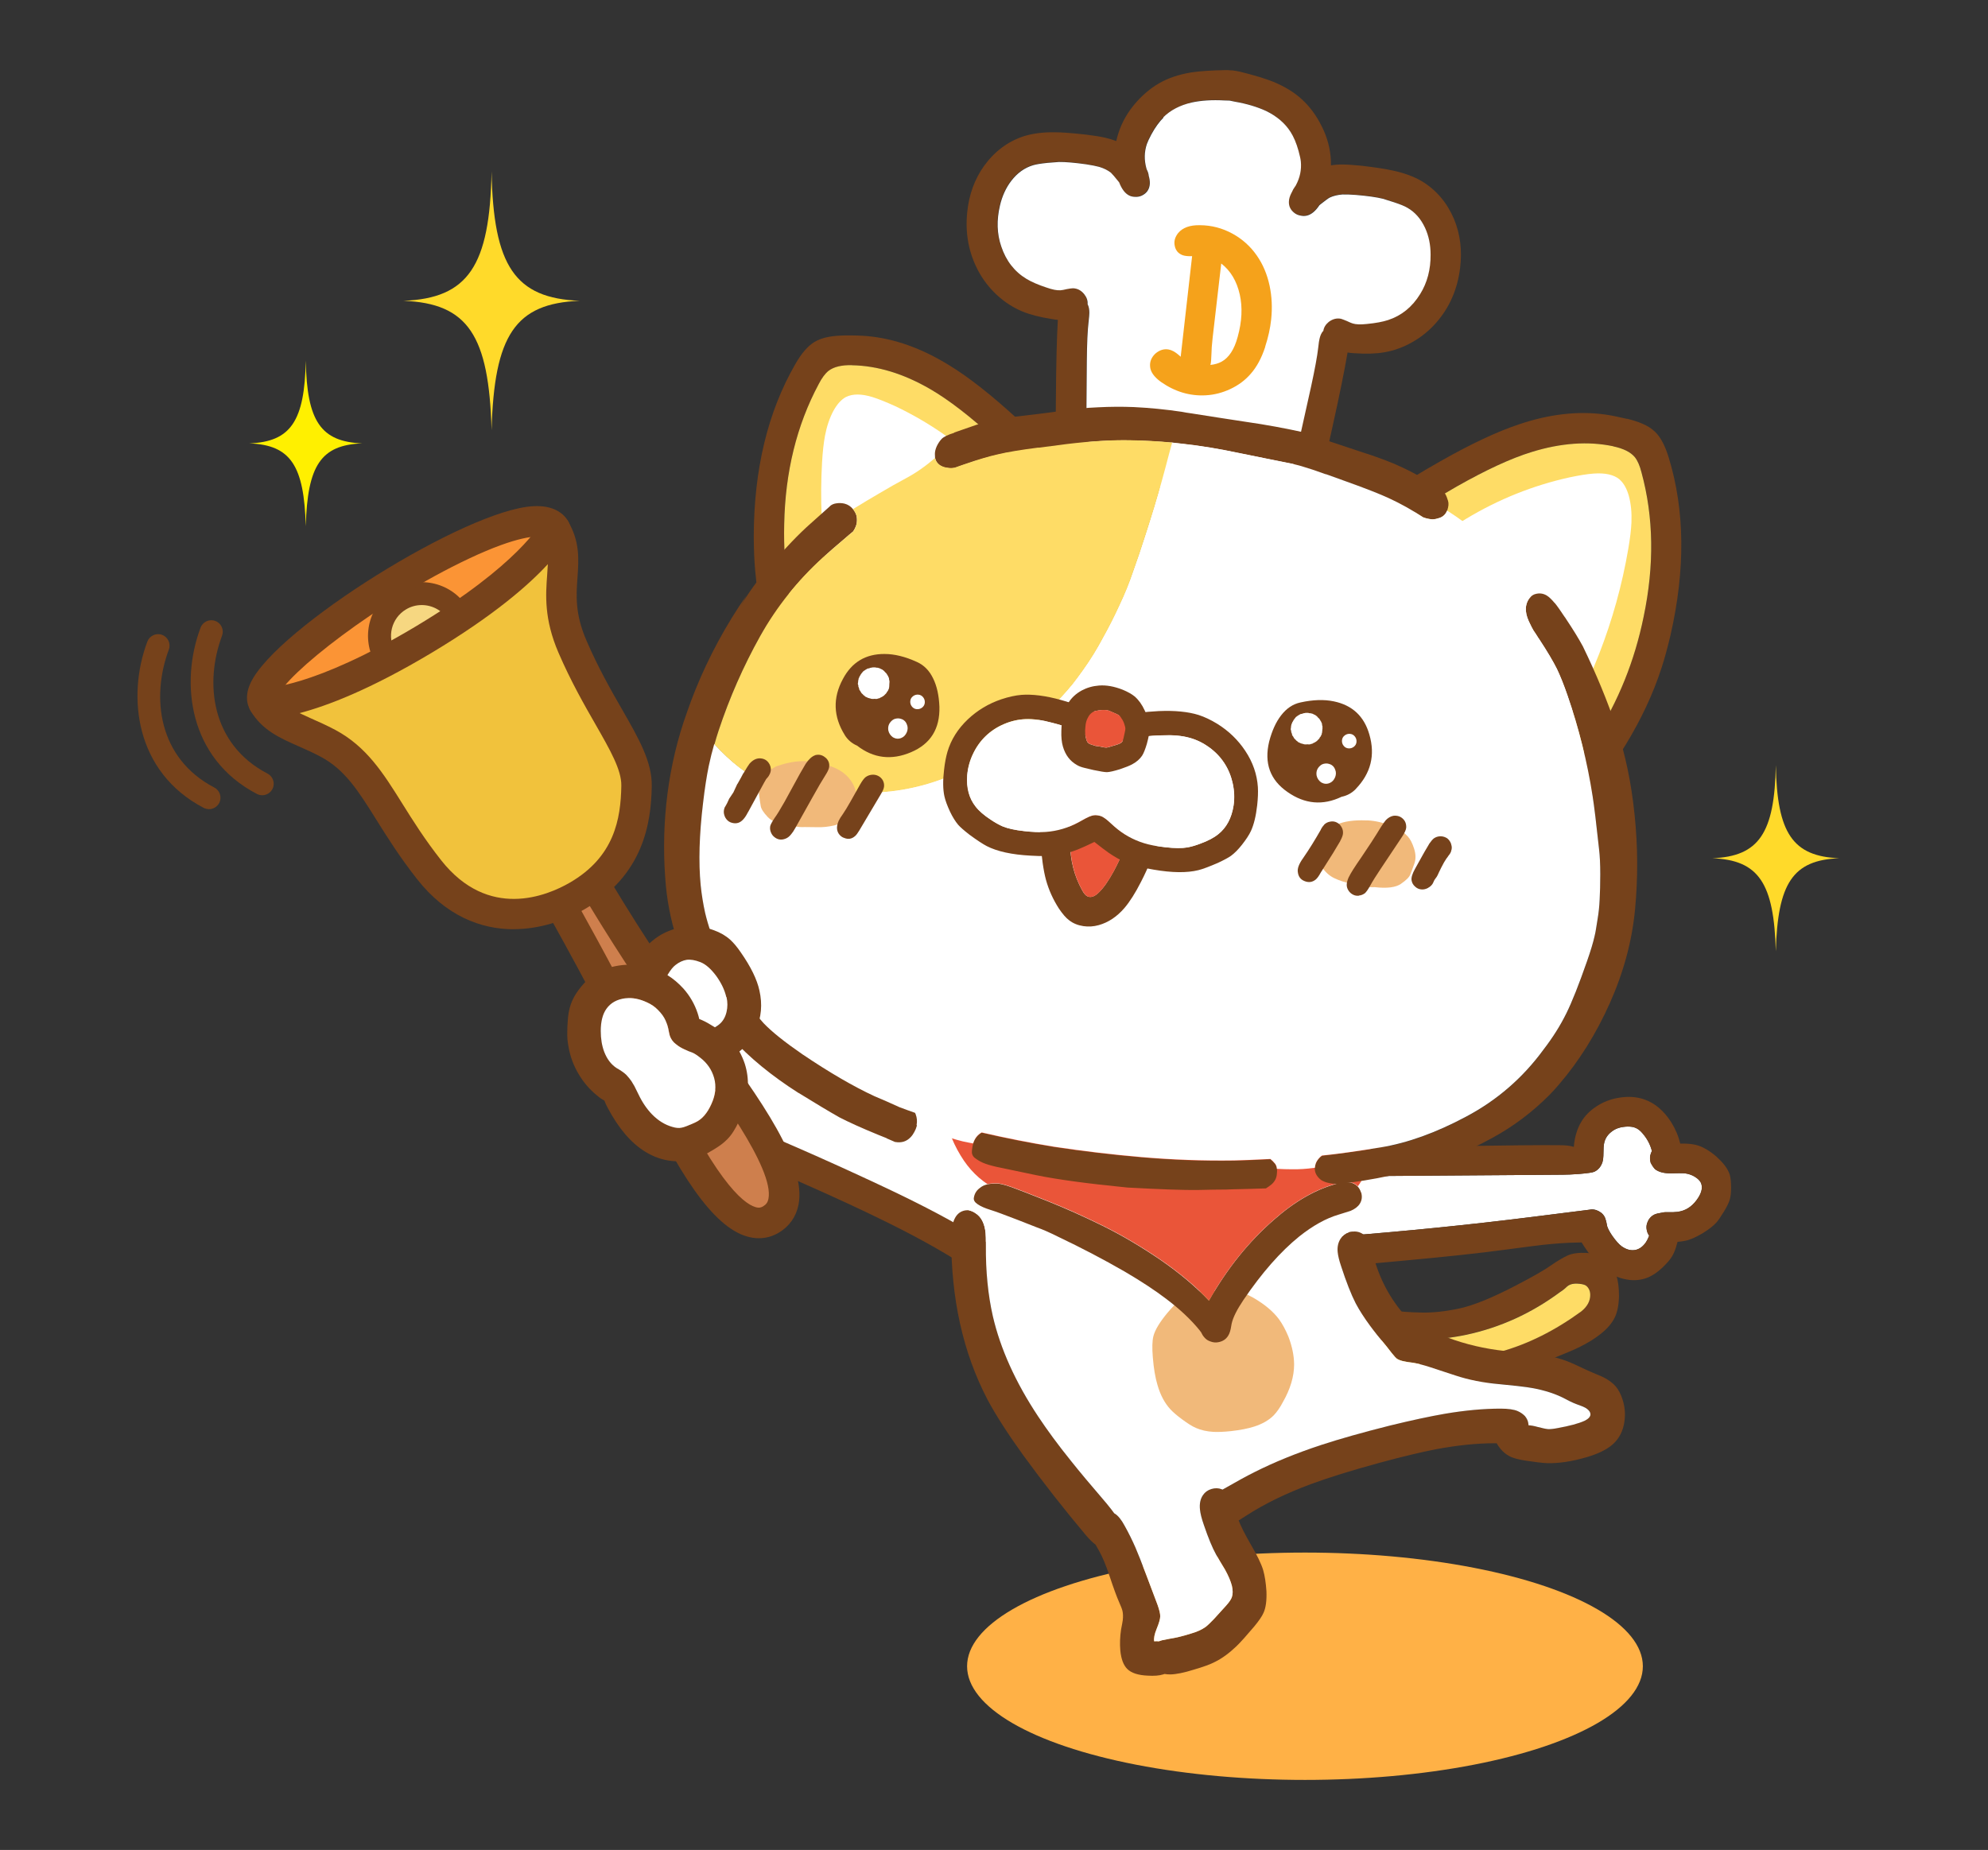 <?xml version="1.0" encoding="UTF-8"?>
<svg id="_レイヤー_2" data-name="レイヤー 2" xmlns="http://www.w3.org/2000/svg" width="260" height="242" xmlns:xlink="http://www.w3.org/1999/xlink" viewBox="0 0 260 242">
  <rect x="0" y="0" width="260" height="242" fill="#333333" stroke="none"/>
  <defs>
    <style>
      .cls-1 {
        fill: none;
      }

      .cls-2 {
        fill: #fb9435;
      }

      .cls-3 {
        fill: #ffda2a;
      }

      .cls-4 {
        fill: #76421b;
      }

      .cls-5 {
        fill: #f6d781;
      }

      .cls-6 {
        fill: #ea5539;
      }

      .cls-7 {
        fill: #fff000;
      }

      .cls-8 {
        fill: #ce7f4d;
      }

      .cls-9 {
        fill: #f1b97a;
      }

      .cls-10 {
        clip-path: url(#clippath-3);
      }

      .cls-11 {
        clip-path: url(#clippath-2);
      }

      .cls-12 {
        fill: #fff;
      }

      .cls-13 {
        fill: #fedc66;
      }

      .cls-14 {
        fill: #f5a21b;
      }

      .cls-15 {
        fill: #f1c23c;
      }

      .cls-16 {
        fill: #ffb146;
      }
    </style>
    <clipPath id="clippath">
      <rect class="cls-1" width="260" height="242"/>
    </clipPath>
    <clipPath id="clippath-2">
      <rect class="cls-1" width="260" height="242"/>
    </clipPath>
    <clipPath id="clippath-3">
      <polygon class="cls-1" points="88.82 151.9 98.59 131.18 127.36 136.57 136.28 154.92 127.32 168.8 106.53 166.45 88.82 151.9"/>
    </clipPath>
    <clipPath id="clippath-4">
      <rect class="cls-1" width="260" height="242"/>
    </clipPath>
  </defs>
  <g id="_情報" data-name="情報">
    <g class="cls-11">
      <g>
        <ellipse class="cls-16" cx="170.67" cy="217.97" rx="44.19" ry="14.87"/>
        <g>
          <g>
            <g id="_0_Layer6_0_FILL" data-name="       0 Layer6 0 FILL">
              <path class="cls-4" d="M178.85,170.59s-.11-.04-.18-.06c-1.62,2.76-2.51,4.5-2.67,5.2-.18.86-.16,1.69.06,2.51.24.8.65,1.53,1.24,2.17.59.65,1.28,1.13,2.07,1.44.62.25,1.35.41,2.19.49.5.05,1.26.08,2.27.08,2.33,0,4.15-.08,5.45-.24,1.69-.21,3.54-.65,5.57-1.3,1.2-.4,2.99-1.07,5.37-2.03l3.34-1.34c1.33-.53,2.34-.96,3.02-1.3,1.09-.54,2.02-1.11,2.77-1.72.87-.68,1.49-1.42,1.86-2.19.33-.71.51-1.63.53-2.77,0-2.11-.45-3.56-1.34-4.35-.9-.79-1.87-1.22-2.9-1.28-1.04-.05-1.87.06-2.49.34-.62.29-1.34.72-2.15,1.28-.8.58-2.36,1.47-4.66,2.67-3.12,1.62-5.6,2.62-7.43,3-1.82.38-3.46.55-4.92.51-1.46-.03-2.74-.12-3.83-.28-1.09-.16-2.15-.43-3.18-.83M180.86,175.07c.04-.08.06-.17.08-.26,3.54.63,7.15.55,10.83-.22,4.43-.95,8.52-2.81,12.27-5.59.32-.2.61-.43.87-.69.26-.26.62-.4,1.07-.41.45-.01.82.02,1.13.12.26.07.48.24.65.51.14.25.22.53.22.85,0,.8-.39,1.52-1.17,2.15-3.44,2.52-6.97,4.28-10.61,5.29-.38.13-1.29.36-2.73.69-1.42.35-2.85.61-4.29.77-1.44.16-3.6.21-6.48.16-.83-.03-1.43-.13-1.8-.3-.29-.12-.53-.31-.71-.57-.2-.26-.28-.54-.26-.83.03-.25.16-.54.4-.87.32-.45.49-.72.53-.81Z"/>
              <path class="cls-13" d="M180.94,174.82c-.02.09-.04.18-.08.26-.04.09-.22.36-.53.81-.24.33-.37.62-.4.87-.03.29.06.57.26.83.18.26.42.45.71.57.37.17.97.27,1.8.3,2.88.05,5.05,0,6.48-.16,1.44-.16,2.86-.42,4.29-.77,1.44-.34,2.34-.57,2.73-.69,3.64-1.01,7.17-2.78,10.61-5.29.78-.63,1.17-1.35,1.17-2.15,0-.32-.07-.6-.22-.85-.17-.28-.39-.45-.65-.51-.3-.09-.68-.13-1.13-.12-.45.02-.81.16-1.07.41-.26.26-.55.49-.87.69-3.75,2.78-7.84,4.64-12.27,5.59-3.68.77-7.29.84-10.83.22Z"/>
            </g>
            <g id="_0_Layer5_0_FILL" data-name="       0 Layer5 0 FILL">
              <path class="cls-12" d="M216.05,150.57c-.22-.85-.63-1.63-1.24-2.33-.3-.36-.61-.59-.93-.71-.24-.11-.57-.16-1.01-.16-.87.03-1.56.24-2.07.65-.55.41-.89.94-1.01,1.58-.05.24-.08.65-.08,1.24,0,.53-.05.94-.14,1.22-.2.57-.54.97-1.03,1.21-.21.11-.87.2-1.98.3-.92.07-1.64.1-2.15.1l-30.74.22c-.89.02-1.56-.09-2-.34-.2.5-.36,1-.49,1.5-.17.63-.3,1.26-.4,1.9-.21,1.55.04,3,.75,4.35.24.45.53.85.87,1.21.11.11.23.21.34.32.07-.12.16-.23.26-.34.26-.28.63-.47,1.09-.59.29-.08.7-.14,1.24-.18,8.65-.67,17.01-1.51,25.07-2.53,4.89-.61,7.35-.92,7.39-.93.45-.11.88-.05,1.3.18.43.22.72.55.87.97.08.21.16.55.24,1.01.11.33.32.72.63,1.19.49.7.92,1.18,1.28,1.44.62.43,1.23.59,1.84.45.53-.13.97-.47,1.34-1.03.15-.23.28-.51.4-.83-.18-.24-.29-.54-.34-.89-.04-.3,0-.61.14-.91.04-.11.1-.21.16-.32.28-.41.65-.67,1.11-.77.29-.05.57-.11.83-.16.12-.01.21-.02.28-.02h.97c.38-.01.7-.05.97-.12.94-.22,1.71-.83,2.33-1.82.45-.72.55-1.36.32-1.9-.12-.24-.32-.45-.59-.65-.33-.25-.72-.43-1.17-.53-.3-.07-.67-.09-1.11-.08-.49.01-.86.02-1.11.02-.89,0-1.57-.18-2.03-.55-.01,0-.1-.11-.26-.32-.14-.22-.24-.4-.3-.51-.09-.32-.11-.63-.06-.93.04-.22.12-.43.22-.61Z"/>
              <path class="cls-4" d="M224.57,151.38c-.96-.84-1.87-1.38-2.73-1.6-.42-.11-.93-.16-1.52-.18-.2,0-.39,0-.57,0-.24-.99-.63-1.92-1.19-2.81-.96-1.5-2.14-2.5-3.54-2.98-1.05-.36-2.21-.41-3.46-.18-1,.18-1.92.55-2.75,1.09-.88.57-1.57,1.27-2.05,2.11-.52.9-.83,1.97-.93,3.2-.09-.03-.19-.05-.3-.08-.38-.09-.9-.14-1.54-.14-2.04-.03-7.05.02-15.02.14-6.16.09-11.16.05-15-.14-1.07-.05-1.84.06-2.31.34-.29.17-.53.41-.71.71-.18.3-.28.62-.3.95-.01.33.07.65.24.97.17.3.4.55.69.73.02.02.05.03.08.04.44.25,1.1.36,2,.34l30.74-.22c.51,0,1.23-.03,2.15-.1,1.11-.09,1.76-.19,1.98-.3.49-.24.83-.64,1.03-1.21.09-.29.14-.7.14-1.22,0-.59.03-1.01.08-1.24.12-.65.45-1.17,1.01-1.58.51-.41,1.21-.63,2.07-.65.43,0,.77.05,1.01.16.32.12.63.36.93.71.61.7,1.03,1.48,1.24,2.33-.1.18-.17.39-.22.61-.05.3-.03.61.06.93.05.12.15.29.3.51.16.21.24.32.26.32.47.37,1.15.55,2.03.55.25,0,.62,0,1.11-.02.43-.01.8.01,1.11.08.45.11.84.28,1.17.53.28.2.47.41.59.65.24.54.13,1.17-.32,1.9-.62.99-1.4,1.59-2.33,1.82-.26.07-.59.11-.97.12h-.97c-.07,0-.16,0-.28.02-.26.05-.54.11-.83.16-.46.11-.83.36-1.11.77-.06.1-.11.21-.16.32-.13.3-.18.61-.14.91.04.35.15.65.34.89-.11.32-.25.6-.4.83-.37.55-.82.9-1.34,1.03-.61.13-1.22-.02-1.84-.45-.37-.26-.8-.74-1.28-1.44-.32-.46-.53-.86-.63-1.19-.08-.46-.16-.8-.24-1.01-.14-.42-.43-.74-.87-.97-.42-.22-.86-.28-1.3-.18-.04.01-2.5.32-7.39.93-8.06,1.01-16.42,1.86-25.07,2.53-.54.04-.95.1-1.24.18-.46.12-.82.32-1.09.59-.1.1-.18.22-.26.34-.17.34-.22.73-.14,1.19.11.61.4,1.05.87,1.32.32.18.71.29,1.19.32.3.03.72.01,1.26-.04l7.67-.71c5.58-.51,10.03-.99,13.34-1.44,2.78-.37,4.35-.57,4.72-.61,1.79-.2,3.37-.3,4.74-.32.17,0,.33,0,.47-.02.12.2.25.41.4.63.61.9,1.13,1.58,1.56,2.05.45.49,1.01.94,1.68,1.34.83.49,1.7.78,2.61.89.97.11,1.86-.04,2.67-.43.53-.25,1.08-.65,1.66-1.19.62-.59,1.04-1.09,1.26-1.48.18-.3.35-.68.49-1.13.01-.03.08-.28.22-.75.41-.03.75-.08,1.01-.14.65-.13,1.42-.47,2.31-1.01.79-.49,1.38-.95,1.78-1.4.25-.29.57-.76.97-1.42.4-.66.65-1.17.75-1.54.12-.38.18-.91.18-1.58,0-.72-.06-1.3-.18-1.72-.25-.74-.8-1.49-1.66-2.25Z"/>
            </g>
            <g class="cls-10">
              <g id="_0_Layer4_0_FILL" data-name="       0 Layer4 0 FILL">
                <path class="cls-4" d="M122.36,147.47c1.68.3,2.93.54,3.75.69,1.46.3,2.68.63,3.66,1.01,1.06.43,1.76.67,2.11.73.63.09,1.19.04,1.68-.16.19-.1.37-.2.55-.32.33-.28.54-.62.65-1.03.11-.42.08-.8-.1-1.15-.28-.5-.89-.91-1.84-1.22-1.71-.58-4.04-1.18-6.99-1.8-3.57-.73-5.91-1.25-7.03-1.56-3.17-.86-6.39-2.13-9.66-3.81-2.74-1.4-5.63-3.17-8.67-5.29-.54-.37-.94-.63-1.22-.77-.08-.05-.16-.09-.24-.12l-.85-.26c0-1.18-.15-2.35-.45-3.52-.51-2.06-1.76-3.41-3.73-4.05-2.14-.68-4.22-.37-6.26.93-.07.04-.13.09-.2.14-.11.09-.26.07-.45-.08-1.41-1.1-3.09-1.69-5.06-1.76-.2-.02-.39-.02-.59-.02-.17.01-.34.03-.49.04-1.24.12-2.44.57-3.62,1.34-1.67,1.1-2.83,2.61-3.48,4.5-.36,1.02-.55,2.05-.55,3.06,0,.82.13,1.64.38,2.45.49,1.62,1.33,2.96,2.53,4.01.04.02.09.05.14.08-.3.37-.53.72-.69,1.07-.41.84-.61,2.01-.61,3.52,0,.85.07,1.52.2,2,.18.69.55,1.43,1.13,2.21.52.72,1.05,1.32,1.6,1.8,1.13.9,2.49,1.4,4.07,1.5,1.59.1,3.08-.24,4.45-1.01.93-.52,1.8-1.24,2.63-2.15.16.03.35.06.55.1.91.1,2.14.49,3.69,1.17,5.1,2.16,8.92,3.81,11.46,4.96,4.29,1.89,8.11,3.66,11.48,5.33,4.24,2.11,7.68,4.06,10.31,5.83,3.57,2.43,6.46,5.02,8.67,7.78.38.46.66.8.85,1.03.34.34.7.59,1.07.75.27.13.57.18.91.18.05,0,.11,0,.18,0,.04,0,.09-.01.16-.02.08-.02.15-.04.22-.04.54-.09.96-.33,1.26-.71.21-.32.32-.66.34-1.03-.01-.58-.3-1.24-.85-2-.76-.99-1.6-1.96-2.51-2.9-2.35-2.44-5.21-4.73-8.57-6.88-3.2-2.06-7.63-4.41-13.28-7.05-7.03-3.3-14.41-6.53-22.15-9.68-.77-.34-1.39-.56-1.86-.67-.31-.05-.75-.09-1.34-.12-.63-.05-1.04-.05-1.24-.02-.39.08-.79.31-1.21.69-.24.21-.59.56-1.05,1.07-.58.57-1.2,1.01-1.88,1.32-.75.31-1.45.4-2.11.28-.56-.09-1.15-.38-1.76-.87-.95-.77-1.52-1.69-1.72-2.77-.09-.55-.05-1.12.12-1.7.2-.59.51-1.09.93-1.48.23-.2.55-.42.95-.63.46-.23.8-.4,1.01-.53.84-.46,1.34-1.01,1.48-1.66.08-.3.06-.62-.08-.95-.12-.29-.31-.53-.57-.71-.09-.07-.18-.12-.28-.16-.73-.14-1.48-.2-2.25-.18-.45-.05-.84-.17-1.19-.36-1.49-.84-2.05-2.25-1.68-4.25.31-1.7,1.24-2.78,2.79-3.26,1.59-.54,3.03-.4,4.31.41,1.59,1,2.7,2.37,3.34,4.11.12.19.26.35.41.47.38.25.84.29,1.36.12.5-.17.89-.47,1.17-.91.26-.41.4-.86.41-1.36.01-.48-.08-.94-.28-1.38-.14-.33-.38-.71-.71-1.15h.02s.09-.08.14-.1c2.52-.81,3.79.24,3.81,3.16.04,2.4,1.22,3.97,3.56,4.7l3.56,2.21c2.86,1.78,5.19,3.12,6.99,4.03,4.51,2.24,9.29,3.84,14.34,4.8Z"/>
                <path class="cls-12" d="M126.12,148.16c-.82-.16-2.07-.39-3.75-.69-5.05-.96-9.84-2.56-14.34-4.8-1.8-.91-4.13-2.25-6.99-4.03l-3.56-2.21c-2.34-.74-3.52-2.3-3.56-4.7-.02-2.92-1.29-3.97-3.81-3.16-.05.02-.1.05-.14.1h-.02c.33.44.57.82.71,1.15.2.44.29.91.28,1.38-.01.5-.15.96-.41,1.36-.28.44-.66.74-1.17.91-.53.17-.98.13-1.36-.12-.16-.12-.3-.28-.41-.47-.64-1.74-1.75-3.11-3.34-4.11-1.28-.82-2.72-.96-4.31-.41-1.54.48-2.47,1.56-2.79,3.26-.37,1.99.19,3.41,1.68,4.25.34.19.74.31,1.19.36.77-.02,1.52.04,2.25.18.1.03.19.09.28.16.26.18.46.42.57.71.13.33.16.64.08.95-.14.65-.64,1.2-1.48,1.66-.21.13-.54.31-1.01.53-.4.22-.71.43-.95.63-.42.39-.73.89-.93,1.48-.17.58-.21,1.15-.12,1.7.2,1.08.77,2,1.72,2.77.61.49,1.2.78,1.76.87.66.12,1.36.03,2.11-.28.68-.31,1.3-.75,1.88-1.32.46-.5.81-.86,1.05-1.07.41-.38.81-.61,1.21-.69.2-.03.61-.03,1.24.02.59.03,1.04.07,1.34.12.46.11,1.08.33,1.86.67,7.74,3.15,15.12,6.38,22.15,9.68,5.65,2.64,10.07,4.99,13.28,7.05,3.36,2.15,6.22,4.44,8.57,6.88.04-.78.05-1.56.04-2.33-.04-1.27-.11-2.55-.2-3.81-.06-1.34-.21-2.68-.43-4.01-.21-1.29-.5-2.57-.87-3.83-.29-1.08-.64-2.15-1.05-3.2-.26-.67-.52-1.33-.79-1.98-.48.2-1.04.25-1.68.16-.35-.06-1.05-.3-2.11-.73-.98-.37-2.19-.71-3.66-1.01Z"/>
              </g>
            </g>
            <g id="_0_Layer3_0_FILL" data-name="       0 Layer3 0 FILL">
              <path class="cls-4" d="M176.91,161.1c-.19.01-.36.04-.53.1-.42.14-.77.41-1.05.83-.32.49-.44,1.07-.38,1.76.05.47.2,1.07.43,1.78.68,2.12,1.32,3.75,1.92,4.9.49.94,1.11,1.92,1.88,2.94.51.7,1.24,1.61,2.19,2.75.07.08.28.35.63.81.36.45.6.71.73.79.26.16.6.27,1.01.34.22.05.57.11,1.05.16.63.11,1.38.3,2.23.57.48.16,1.58.52,3.32,1.09,1.75.58,3.64.95,5.67,1.13,2.03.19,3.25.32,3.66.4,1.8.26,3.36.71,4.66,1.34l.91.47c.37.18.68.32.93.41.17.07.42.16.75.28.29.11.52.23.69.38.28.22.41.46.4.71-.03.3-.28.57-.77.81-.79.36-1.96.67-3.5.95-.55.11-.97.15-1.26.14-.26-.01-.72-.11-1.36-.28-.49-.13-.89-.21-1.21-.22,0-.06,0-.13-.02-.2-.04-.36-.19-.69-.45-1.01-.26-.28-.58-.49-.95-.65-.49-.21-1.23-.32-2.23-.32-2.21,0-4.64.22-7.29.67-1.91.33-4.3.84-7.17,1.54-3.58.9-6.59,1.75-9.03,2.55-3.24,1.07-6.14,2.25-8.69,3.54-.99.5-2.39,1.26-4.19,2.29-.03-.01-.07-.03-.1-.04-.42-.17-.87-.18-1.34-.04-.47.14-.84.41-1.11.79-.34.5-.47,1.13-.4,1.9.05.51.22,1.19.51,2.02.58,1.7,1.11,2.99,1.6,3.87.25.45.64,1.11,1.17,1.98.43.79.73,1.49.89,2.09.14.61.14,1.11,0,1.5-.09.28-.34.65-.75,1.11l-1.58,1.74c-.47.5-.85.86-1.13,1.07-.49.34-1.12.63-1.9.85-.97.32-1.92.55-2.85.69-.54.11-.84.16-.91.18-.16.04-.3.09-.43.14-.2-.02-.41-.02-.61,0-.07-.4.04-.94.32-1.62.32-.76.47-1.31.47-1.64.01-.33-.11-.84-.36-1.54l-1.46-3.87c-.61-1.61-1.08-2.81-1.42-3.6-.42-.96-.9-1.92-1.42-2.86-.43-.8-.88-1.34-1.32-1.6h-.02c-.23-.33-.57-.78-1.03-1.32-2.02-2.34-3.56-4.2-4.64-5.55-1.67-2.08-3.1-4.02-4.29-5.81-2.96-4.48-4.94-8.85-5.93-13.12-.63-2.77-.94-5.86-.91-9.29,0-.78-.01-1.3-.04-1.58-.05-.58-.18-1.08-.38-1.5-.22-.5-.57-.89-1.05-1.17-.24-.15-.49-.25-.73-.3-.24-.03-.49-.01-.73.06-1.04.3-1.57,1.44-1.6,3.42-.04,8.06,1.54,15.15,4.74,21.28,1.07,2,2.61,4.41,4.64,7.23,2.66,3.65,5.42,7.17,8.28,10.57.45.52.85.91,1.21,1.17.13.23.29.51.47.83.43.76.89,1.86,1.36,3.28.55,1.65.96,2.76,1.22,3.34.28.62.43,1.03.47,1.22.08.34.09.74.04,1.21-.04.26-.11.67-.22,1.21-.14.94-.18,1.86-.1,2.77.11,1.11.41,1.91.91,2.41.54.53,1.44.82,2.69.87.83.05,1.49,0,2-.16.06-.02.12-.04.18-.06.23.04.48.06.75.06.76-.01,1.8-.22,3.1-.63,1.24-.36,2.17-.7,2.79-1.03.92-.46,1.84-1.14,2.77-2.03.57-.55,1.34-1.42,2.33-2.59.62-.75,1.02-1.34,1.21-1.78.3-.66.43-1.6.38-2.83-.07-1.08-.21-2-.43-2.77-.25-.82-.8-1.96-1.66-3.42-.73-1.27-1.25-2.29-1.54-3.06.25-.15.6-.38,1.05-.67,2.37-1.53,5.17-2.89,8.4-4.09,2.27-.84,5.26-1.77,8.99-2.79,3.03-.82,5.51-1.41,7.43-1.78,2.74-.51,5.26-.77,7.55-.77.11,0,.22,0,.32,0,.08.14.16.28.26.41.43.63.99,1.1,1.66,1.4.43.18,1.07.34,1.92.47,1.19.18,2.09.29,2.71.32,1.55.05,3.33-.22,5.33-.81,1.66-.5,2.85-1.14,3.58-1.92.67-.71,1.09-1.6,1.24-2.67.16-1,.07-2-.26-3-.22-.66-.51-1.21-.87-1.64-.41-.47-.99-.9-1.74-1.26-.91-.38-1.59-.67-2.03-.87-1.2-.58-2.11-.99-2.73-1.22-.53-.2-1.34-.43-2.45-.69-.46-.12-1.32-.23-2.57-.34-.71-.07-1.38-.12-2-.16-2.66-.21-5.18-.72-7.55-1.52-1.17-.42-2.05-.72-2.65-.91-.9-.3-1.7-.49-2.41-.59-.21-.32-.63-.82-1.24-1.48-2.16-2.4-3.62-5.17-4.39-8.32-.16-.62-.26-1.01-.32-1.19-.16-.42-.36-.76-.59-1.03-.47-.51-1.05-.74-1.72-.67Z"/>
              <path class="cls-12" d="M170.53,131.8c-1.12-.84-2.25-1.67-3.38-2.49-.3-.22-.62-.43-.95-.61-.34-.18-.69-.38-1.05-.57-1.26-.68-2.63-1.15-4.09-1.38-1.38-.24-2.77-.33-4.17-.28-.63.03-1.26.07-1.9.14-1.34.14-2.67.36-3.97.63-1.5.32-3,.62-4.5.91-1.36.26-2.67.65-3.95,1.17-1.38.57-2.77,1.15-4.15,1.74-.57.24-1.15.44-1.74.61-1.4.42-2.7,1.02-3.91,1.8-1.32.84-2.56,1.78-3.73,2.81-.33.29-.68.54-1.05.75-1.24.72-2.17,1.73-2.79,3-.42.9-.82,1.8-1.21,2.71-.12.3-.2.61-.26.91-.07.37-.11.74-.12,1.13-.05,1.11.03,2.19.26,3.26.07.3.12.61.16.91s.08.6.12.89c.04.26.09.53.16.79.41,1.45.88,2.88,1.42,4.31.07.17.13.34.2.51.16.38.28.76.38,1.15.14.59.28,1.17.43,1.74.24.05.49.15.73.3.47.28.82.67,1.05,1.17.2.42.32.92.38,1.5.03.28.04.8.04,1.58-.03,3.42.28,6.52.91,9.29.99,4.27,2.96,8.64,5.93,13.12,1.19,1.79,2.61,3.73,4.29,5.81,1.08,1.36,2.63,3.21,4.64,5.55.45.55.8.99,1.03,1.32h.02c.45.26.89.8,1.32,1.6.53.95,1,1.9,1.42,2.86.34.79.82,1.99,1.42,3.6l1.46,3.87c.25.7.37,1.21.36,1.54,0,.33-.16.88-.47,1.64-.28.68-.38,1.22-.32,1.62.21-.02.41-.02.61,0,.13-.05.28-.1.43-.14.07-.01.37-.07.91-.18.92-.14,1.87-.38,2.85-.69.78-.22,1.41-.51,1.9-.85.28-.21.65-.57,1.13-1.07l1.58-1.74c.41-.46.66-.83.75-1.11.14-.4.14-.9,0-1.5-.16-.61-.45-1.3-.89-2.09-.53-.87-.92-1.53-1.17-1.98-.49-.88-1.02-2.17-1.6-3.87-.29-.83-.46-1.5-.51-2.02-.08-.76.05-1.4.4-1.9.26-.38.63-.65,1.11-.79.47-.14.92-.13,1.34.04.03.01.07.03.1.04,1.8-1.03,3.2-1.8,4.19-2.29,2.56-1.29,5.45-2.47,8.69-3.54,2.44-.8,5.45-1.65,9.03-2.55,2.87-.7,5.26-1.21,7.17-1.54,2.65-.45,5.08-.67,7.29-.67,1,0,1.75.11,2.23.32.37.16.68.38.95.65.26.32.41.65.45,1.01.01.07.02.14.02.2.32.01.72.08,1.21.22.65.17,1.1.26,1.36.28.29.01.71-.03,1.26-.14,1.54-.28,2.71-.59,3.5-.95.49-.24.74-.51.77-.81.01-.25-.12-.49-.4-.71-.17-.14-.4-.27-.69-.38-.33-.12-.58-.21-.75-.28-.25-.09-.56-.23-.93-.41l-.91-.47c-1.3-.63-2.86-1.08-4.66-1.34-.4-.07-1.62-.2-3.66-.4-2.03-.18-3.92-.55-5.67-1.13-1.74-.57-2.84-.93-3.32-1.09-.86-.28-1.6-.47-2.23-.57-.47-.05-.82-.11-1.05-.16-.41-.07-.74-.18-1.01-.34-.13-.08-.38-.34-.73-.79-.36-.46-.57-.73-.63-.81-.95-1.13-1.68-2.05-2.19-2.75-.76-1.03-1.39-2.01-1.88-2.94-.59-1.15-1.23-2.78-1.92-4.9-.24-.71-.38-1.3-.43-1.78-.07-.68.06-1.27.38-1.76.28-.42.62-.69,1.05-.83-.04-.63-.09-1.27-.16-1.92-.04-.49-.08-.97-.12-1.46-.13-1.42-.08-2.81.16-4.17.25-1.46.47-2.91.67-4.35.05-.21.09-.41.1-.61.03-.83.07-1.65.14-2.47.08-.94,0-1.84-.24-2.71-.03-.11-.04-.22-.04-.34.01-.26-.07-.45-.26-.55-.01-.12-.04-.21-.08-.28-.11-.18-.2-.4-.3-.63-.18-.43-.38-.88-.57-1.34-.05-.12-.11-.24-.18-.38-.61-1.38-1.26-2.77-1.96-4.15-.09-.18-.18-.38-.28-.59-.62-1.4-1.53-2.55-2.75-3.46Z"/>
            </g>
            <g id="_0_Layer3_1_FILL" data-name="       0 Layer3 1 FILL">
              <path class="cls-9" d="M156.25,169.05c-.67.17-1.34.53-2,1.07-.46.38-.99.94-1.6,1.66-.99,1.2-1.59,2.2-1.8,3-.16.63-.18,1.55-.08,2.77.12,1.46.32,2.67.61,3.62.37,1.3.93,2.36,1.68,3.18.38.41.9.85,1.54,1.32.74.55,1.34.93,1.82,1.13.66.29,1.42.46,2.27.51.61.03,1.38,0,2.33-.1,1.22-.14,2.23-.34,3-.59,1.07-.34,1.92-.83,2.55-1.46.43-.45.84-1.03,1.22-1.76.97-1.7,1.46-3.34,1.46-4.92-.01-1.15-.26-2.36-.75-3.64-.38-.91-.79-1.66-1.22-2.25-.76-1.03-1.88-1.96-3.34-2.81-.94-.53-1.72-.84-2.35-.93-.37-.05-.81-.07-1.32-.04-.58.04-1.01.07-1.3.08-.61.01-1.06.02-1.36.02-.54.01-.99.06-1.36.14Z"/>
            </g>
            <g id="_0_Layer2_0_FILL" data-name="       0 Layer2 0 FILL">
              <path class="cls-4" d="M178,155.99c-.1-.31-.24-.56-.43-.77-.14-.15-.31-.28-.51-.38-.51-.24-1.24-.24-2.19,0-2.78.74-5.55,2.32-8.3,4.76-3.27,2.85-6.09,6.36-8.46,10.55-1.7-1.81-3.8-3.58-6.3-5.31-2.56-1.75-5.1-3.25-7.63-4.5-2.52-1.24-4.88-2.29-7.05-3.16-2.18-.87-3.77-1.49-4.78-1.86-1.01-.36-1.69-.52-2.03-.49-.44-.01-.84.02-1.19.1-.38.09-.7.24-.95.45-.45.32-.72.74-.81,1.28-.07.32.1.61.49.87.41.28.96.52,1.64.73.68.21,1.85.64,3.5,1.28,1.66.65,2.54.99,2.63,1.03.71.25,1.63.65,2.75,1.21,3.07,1.46,5.97,2.98,8.71,4.56,2.2,1.29,4.02,2.49,5.47,3.6,1.74,1.32,3.17,2.66,4.29,4.03.09.12.17.22.24.32.11.25.25.47.43.67.21.25.48.43.81.53.32.12.63.15.95.1.7-.11,1.19-.47,1.48-1.11.08-.17.14-.39.2-.65.05-.29.09-.51.12-.67.18-.82.7-1.85,1.54-3.1,2.41-3.56,4.85-6.33,7.31-8.32,1.79-1.42,3.5-2.37,5.14-2.85.94-.29,1.46-.45,1.56-.49.57-.24.97-.55,1.21-.93.28-.45.34-.94.18-1.48Z"/>
              <path class="cls-6" d="M154.96,136.82c-1.34.14-2.69.31-4.05.49-1.38.2-2.77.41-4.15.65-1.36.25-2.71.51-4.07.79-1.32.28-2.63.57-3.93.87-1.17.26-2.34.55-3.52.85-1.01.26-2.03.53-3.04.79-.86.22-1.71.47-2.57.73-.72.22-1.44.47-2.15.73-1.05.38-2.11.75-3.16,1.11-.47.17-.9.38-1.3.63.1.43.22.86.34,1.28.32,1.07.68,2.11,1.11,3.12.43,1.05.97,2.05,1.6,2.98.57.83,1.22,1.57,1.98,2.23.35.3.71.57,1.09.83.35-.08.74-.11,1.19-.1.34-.03,1.02.14,2.03.49,1.01.37,2.6.99,4.78,1.86,2.18.87,4.53,1.92,7.05,3.16,2.53,1.25,5.07,2.75,7.63,4.5,2.5,1.73,4.6,3.5,6.3,5.31,2.37-4.19,5.19-7.7,8.46-10.55,2.75-2.44,5.52-4.02,8.3-4.76.95-.24,1.68-.24,2.19,0,.2.1.37.22.51.38.18-.23.34-.48.49-.75.66-1.29,1.04-2.65,1.15-4.07.11-1.32.13-2.63.06-3.95,0-.12-.01-.25-.02-.38-.57-.56-.89-.94-.97-1.15-.32-.9-.75-1.73-1.3-2.51-.66-.95-1.45-1.77-2.37-2.47-1.11-.84-2.3-1.55-3.6-2.11-.76-.34-1.57-.61-2.41-.81-.92-.21-1.86-.36-2.83-.45-1.07-.09-2.15-.14-3.24-.14-1.2,0-2.4.03-3.62.08-1.32.07-2.63.17-3.95.32Z"/>
            </g>
            <g>
              <g id="_0_Layer7_0_FILL" data-name="              0 Layer7 0 FILL">
                <path class="cls-4" d="M147.9,14.25c.48-.65.99-1.22,1.53-1.73.71-.67,1.44-1.22,2.19-1.64,1.16-.67,2.56-1.14,4.2-1.41,1.15-.17,2.65-.27,4.51-.3.17,0,.34,0,.5.02.13,0,.28.01.43.03.27.03.58.09.92.16,1.8.45,3.25.88,4.33,1.31,1.53.63,2.79,1.41,3.77,2.32.64.58,1.23,1.27,1.77,2.09.41.62.77,1.3,1.1,2.03.63,1.45.94,2.95.92,4.5.47-.08.97-.12,1.5-.11.56,0,1.39.05,2.49.16,1.81.21,3.17.42,4.1.63,1.5.32,2.77.79,3.82,1.41,1.88,1.15,3.28,2.8,4.19,4.95.81,1.96,1.07,4.09.79,6.37-.34,2.78-1.37,5.16-3.1,7.14-.88,1.02-1.91,1.86-3.07,2.53-1.21.7-2.46,1.16-3.78,1.38-1.08.19-2.4.22-3.97.11-.28-.01-.55-.04-.8-.09-.4,2.39-1.07,5.65-1.98,9.76-1.05,4.65-1.75,7.9-2.1,9.74-.1.54-.2.95-.3,1.22-.17.44-.39.78-.67,1.02-.03.03-.07.06-.13.08,0,.03-.01.06-.03.1v.1s-.02.08-.02.1c-.02.04-.04.08-.05.11-.02.02-.03.06-.05.09v.1s-.06.06-.08.07c-.02.04-.04.08-.05.11-.03.03-.06.06-.09.09-.02.04-.04.07-.07.09-.03.04-.06.07-.09.11-.03.02-.05.05-.07.09-.04.03-.09.06-.13.08-.03.03-.07.06-.11.09-.04.03-.09.06-.15.08-.06.03-.12.05-.19.08-.07.03-.14.06-.21.08-.09.02-.18.03-.26.05-.04,0-.09.02-.14.02-.12,0-.23,0-.34-.02h-.08s-.09-.02-.14-.02c-4.5-.51-9-1.02-13.5-1.53l-1.22-.14c-4.5-.51-9-1.02-13.5-1.53l-.14-.02h-.08c-.1-.02-.22-.04-.33-.07-.05-.02-.1-.04-.13-.05-.08-.04-.16-.07-.25-.11-.06-.03-.12-.07-.19-.12-.06-.04-.12-.08-.17-.12-.05-.04-.09-.08-.13-.11-.04-.03-.06-.07-.09-.11-.04-.03-.07-.07-.11-.11,0-.04-.02-.08-.05-.1-.02-.04-.04-.08-.07-.13-.02-.03-.04-.06-.05-.1-.02-.04-.04-.07-.07-.11,0-.03-.02-.07-.03-.12-.01-.02-.03-.05-.05-.09v-.1s0-.07-.02-.1c0-.04-.02-.08-.03-.12v-.1s.02-.07.02-.1c0-.03-.01-.07,0-.1-.04-.03-.07-.07-.11-.11-.22-.3-.36-.68-.43-1.14-.03-.28-.04-.7-.02-1.25.07-1.88.11-5.2.14-9.97.03-4.21.11-7.52.25-9.93-.25-.02-.52-.06-.8-.11-1.55-.24-2.83-.57-3.84-.99-1.23-.51-2.35-1.24-3.37-2.19-.98-.92-1.79-1.97-2.42-3.16-1.23-2.32-1.71-4.88-1.42-7.66.23-2.29.97-4.3,2.2-6.03,1.37-1.89,3.1-3.19,5.19-3.88,1.15-.36,2.5-.54,4.04-.52.95,0,2.33.11,4.14.31,1.1.14,1.92.27,2.46.4.53.12,1.02.27,1.46.44.33-1.5.96-2.9,1.89-4.18M155.85,13.4c-1.53.36-2.77,1.01-3.72,1.94-.55.54-1.08,1.27-1.58,2.19-.3.56-.5.99-.6,1.28-.34,1.02-.36,2.08-.06,3.17.01.03.02.07.03.12.02.03.04.06.05.09.13.27.2.53.23.78,0,.05.02.1.04.14.11.44.13.83.07,1.14-.11.59-.45,1.03-1.02,1.3-.27.12-.55.18-.85.16-.3,0-.58-.06-.83-.19-.52-.28-.95-.85-1.28-1.7l-.07-.09c-.49-.61-.82-1-1-1.17-.4-.32-.92-.58-1.54-.77-.4-.1-.98-.22-1.73-.34-1.5-.21-2.68-.32-3.54-.3l-1.53.12c-.86.08-1.48.19-1.86.31-1.1.33-2.04,1.01-2.84,2.04-.7.91-1.19,1.99-1.48,3.23-.46,1.91-.4,3.69.17,5.35.63,1.88,1.74,3.3,3.31,4.25.64.4,1.52.77,2.62,1.13.76.27,1.37.38,1.83.35.17,0,.44-.06.81-.15.35-.06.62-.1.81-.11.58.02,1.07.27,1.46.76.34.43.48.87.45,1.32.01.02.02.05.03.06.14.29.21.64.2,1.06,0,.22-.03.59-.09,1.1-.13,1.16-.21,2.9-.24,5.22l-.11,14.6c0,.3-.02.57-.03.79,4.16.48,8.31.96,12.46,1.44.41.04.81.09,1.22.14,4.16.47,8.32.93,12.49,1.4.03-.22.07-.48.13-.78l3.17-14.25c.5-2.26.81-3.98.94-5.14.06-.52.11-.88.16-1.09.09-.4.23-.73.43-.99.03-.01.05-.03.07-.05.07-.46.3-.86.71-1.19.49-.39,1.03-.53,1.6-.41.18.05.43.15.76.29.34.17.59.28.76.32.43.14,1.06.16,1.86.07,1.15-.1,2.09-.27,2.8-.52,1.75-.57,3.14-1.71,4.18-3.4.92-1.49,1.38-3.21,1.36-5.17,0-1.28-.24-2.44-.72-3.48-.54-1.18-1.31-2.06-2.31-2.63-.35-.2-.93-.44-1.75-.72l-1.46-.46c-.84-.21-2.01-.37-3.52-.5-.76-.05-1.35-.07-1.76-.06-.65.05-1.21.18-1.68.41-.21.12-.63.43-1.24.91-.02.02-.05.05-.09.07-.5.76-1.04,1.21-1.63,1.37-.27.07-.56.07-.86,0-.3-.05-.56-.17-.8-.35-.5-.39-.73-.89-.71-1.49.01-.32.12-.69.32-1.1.03-.04.06-.08.07-.13.09-.23.23-.47.4-.71.03-.04.05-.07.07-.09.02-.04.03-.07.05-.09.54-1,.75-2.03.65-3.11-.03-.31-.13-.77-.3-1.39-.28-1-.63-1.83-1.05-2.49-.72-1.13-1.78-2.04-3.19-2.73-1.17-.54-2.54-.95-4.1-1.22-.27-.05-.5-.1-.68-.14-.17,0-.4,0-.69-.02-1.58-.09-3,0-4.27.27Z"/>
                <path class="cls-12" d="M152.13,15.35c.95-.94,2.2-1.59,3.72-1.94,1.26-.27,2.68-.36,4.27-.27.29.01.52.02.69.02.18.04.41.09.68.14,1.56.27,2.93.68,4.1,1.22,1.41.69,2.47,1.6,3.19,2.73.42.65.77,1.48,1.05,2.49.17.62.27,1.08.3,1.39.1,1.08-.11,2.11-.65,3.11-.02.02-.03.06-.05.09-.02.02-.04.06-.07.09-.17.24-.31.48-.4.71-.02.05-.04.09-.07.13-.21.41-.31.77-.32,1.1-.03.6.21,1.1.71,1.49.23.18.5.3.8.35.3.07.58.07.86,0,.59-.15,1.13-.61,1.63-1.37.04-.02.07-.04.09-.07.61-.48,1.02-.79,1.24-.91.46-.22,1.02-.36,1.68-.41.41-.01,1,0,1.76.06,1.51.13,2.68.29,3.52.5l1.46.46c.82.27,1.4.51,1.75.72,1,.57,1.76,1.45,2.31,2.63.48,1.05.72,2.21.72,3.48.02,1.96-.44,3.69-1.36,5.17-1.04,1.69-2.44,2.83-4.18,3.4-.72.24-1.65.41-2.8.52-.81.09-1.43.07-1.86-.07-.17-.05-.42-.16-.76-.32-.33-.14-.58-.23-.76-.29-.57-.11-1.1.03-1.6.41-.41.34-.65.73-.71,1.19-.02.02-.04.04-.07.05-.2.25-.34.58-.43.99-.05.21-.11.58-.16,1.09-.13,1.16-.45,2.88-.94,5.14l-3.17,14.25c-.06.3-.1.56-.13.78-4.16-.47-8.32-.93-12.49-1.4-.4-.05-.81-.1-1.22-.14-4.15-.48-8.3-.96-12.46-1.44.01-.22.02-.49.03-.79l.11-14.6c.02-2.32.1-4.06.24-5.22.06-.52.09-.88.09-1.1,0-.41-.06-.76-.2-1.06-.01-.02-.02-.04-.03-.06.04-.45-.11-.89-.45-1.32-.4-.49-.88-.74-1.46-.76-.19,0-.46.05-.81.11-.37.09-.64.14-.81.15-.45.04-1.06-.08-1.83-.35-1.1-.36-1.97-.74-2.62-1.13-1.58-.95-2.68-2.37-3.31-4.25-.57-1.66-.62-3.44-.17-5.35.29-1.24.78-2.32,1.48-3.23.79-1.03,1.74-1.71,2.84-2.04.38-.12,1.01-.22,1.86-.31l1.53-.12c.86-.01,2.04.09,3.54.3.76.12,1.33.23,1.73.34.63.19,1.14.45,1.54.77.18.17.51.56,1,1.17l.07.09c.33.85.75,1.42,1.28,1.7.25.13.53.19.83.19.3.02.59-.04.85-.16.57-.27.91-.7,1.02-1.3.06-.32.04-.7-.07-1.14-.02-.05-.04-.1-.04-.14-.02-.25-.1-.51-.23-.78-.01-.03-.03-.06-.05-.09,0-.05-.02-.09-.03-.12-.3-1.09-.28-2.15.06-3.17.1-.29.3-.72.6-1.28.5-.92,1.03-1.64,1.58-2.19Z"/>
              </g>
              <g id="_0_Layer7_1_FILL" data-name="              0 Layer7 1 FILL">
                <path class="cls-14" d="M165.46,45.37c.4-1.23.67-2.43.79-3.59.16-1.53.09-3-.21-4.42-.32-1.49-.88-2.81-1.68-3.95-.83-1.19-1.89-2.14-3.18-2.85-1.32-.72-2.73-1.09-4.23-1.1-1.31-.03-2.26.31-2.86,1.02-.43.54-.58,1.1-.45,1.69.12.6.47,1.01,1.05,1.22.3.1.71.14,1.22.12l-1.47,12.94-.02.22c-.08-.07-.16-.14-.25-.22-.48-.42-.93-.66-1.33-.73-.61-.11-1.19.07-1.73.53-.5.47-.74,1.02-.7,1.65.03.71.5,1.39,1.42,2.06,1.83,1.28,3.79,1.87,5.88,1.75,1.11-.06,2.17-.34,3.2-.82,1.06-.5,1.95-1.16,2.67-2,.78-.88,1.41-2.05,1.89-3.51M162.14,38.51c.38,1.69.29,3.54-.27,5.56-.44,1.64-1.14,2.71-2.1,3.24-.4.22-.89.37-1.48.43.01-.02.02-.04.03-.06.06-.21.1-.68.12-1.41,0-.44.05-1.13.15-2.04l1.13-9.76c1.23.96,2.03,2.31,2.42,4.05Z"/>
              </g>
              <g id="_0_Layer6_0_FILL-2" data-name="              0 Layer6 0 FILL">
                <path class="cls-4" d="M110.51,43.88c1.17-.01,2.15.02,2.93.09,3.54.32,7.1,1.59,10.68,3.8,2.57,1.56,5.56,3.92,8.98,7.06,1.18,1.07,2.15,2.01,2.92,2.8,5,5.13,8.69,11.04,11.09,17.72.43,1.19.66,2.17.68,2.94.03.89-.16,1.84-.58,2.86-.31.73-.79,1.6-1.45,2.6-3.22,4.8-7.24,8.81-12.06,12.01-.95.63-1.8,1.11-2.55,1.44-.53.22-1.55.53-3.05.95-1.25.35-3.09.94-5.53,1.78-2.44.82-4.28,1.41-5.51,1.76-1.46.4-2.65.61-3.57.61-1.01,0-1.98-.22-2.91-.63-.95-.43-1.76-1-2.45-1.73-.58-.61-1.23-1.58-1.94-2.9-4.33-7.93-6.81-15.38-7.42-22.36-.12-1.3-.18-2.8-.19-4.49.02-8.79,1.83-16.3,5.43-22.55.81-1.42,1.64-2.38,2.5-2.9.53-.32,1.16-.55,1.91-.68.52-.1,1.21-.16,2.09-.18M121.65,50.89c-3.47-2.01-6.88-3.05-10.22-3.11-1.36-.02-2.39.23-3.07.74-.45.36-.88.94-1.29,1.74-2.88,5.36-4.38,11.48-4.51,18.36-.14,5.88.75,11.51,2.67,16.89.99,2.75,2.48,5.97,4.47,9.67.43.78.81,1.37,1.15,1.78.5.6,1.05,1,1.63,1.2.46.15.99.19,1.6.12.42-.05.95-.16,1.61-.35,1.62-.45,3.82-1.13,6.61-2.03l3.86-1.23c1.86-.61,3.2-1.11,4.03-1.51,1.08-.55,2.23-1.29,3.45-2.21,2.54-1.94,4.84-4.19,6.91-6.77.96-1.22,1.75-2.38,2.38-3.49.58-1.05.85-1.92.81-2.61,0-.39-.14-.9-.38-1.55-1.98-5.51-4.96-10.45-8.91-14.81-1.04-1.14-2.46-2.55-4.27-4.22-3.24-2.98-6.09-5.18-8.54-6.6Z"/>
                <path class="cls-13" d="M111.42,47.78c3.35.06,6.75,1.1,10.22,3.11,2.45,1.42,5.3,3.62,8.54,6.6,1.81,1.68,3.23,3.08,4.27,4.22,3.96,4.36,6.93,9.3,8.91,14.81.24.65.37,1.17.38,1.55.04.69-.23,1.56-.81,2.61-.63,1.11-1.42,2.27-2.38,3.49-2.07,2.57-4.37,4.83-6.91,6.77-1.22.92-2.37,1.66-3.45,2.21-.83.4-2.17.9-4.03,1.51l-3.86,1.23c-2.79.9-5,1.58-6.61,2.03-.66.19-1.19.31-1.61.35-.6.06-1.14.02-1.6-.12-.59-.2-1.13-.6-1.63-1.2-.34-.41-.72-1-1.15-1.78-1.99-3.7-3.48-6.92-4.47-9.67-1.92-5.37-2.81-11-2.67-16.89.13-6.88,1.64-13,4.51-18.36.41-.8.84-1.38,1.29-1.74.68-.52,1.7-.77,3.07-.74Z"/>
              </g>
              <g id="_0_Layer6_1_FILL" data-name="              0 Layer6 1 FILL">
                <path class="cls-4" d="M212.77,54.79c-1.14-.27-2.09-.46-2.88-.57-3.52-.48-7.28-.05-11.26,1.3-2.85.95-6.3,2.57-10.34,4.87-1.39.78-2.55,1.47-3.48,2.07-6.02,3.88-10.95,8.8-14.78,14.78-.69,1.06-1.13,1.97-1.32,2.71-.23.86-.25,1.83-.07,2.91.14.78.41,1.74.83,2.86,2.06,5.4,5.08,10.21,9.06,14.41.78.83,1.5,1.49,2.16,1.98.47.33,1.39.87,2.76,1.61,1.14.62,2.8,1.61,4.99,2.97,2.19,1.35,3.85,2.33,4.97,2.95,1.34.72,2.45,1.19,3.34,1.39.98.22,1.98.23,2.98.04,1.02-.2,1.94-.58,2.77-1.14.7-.46,1.55-1.26,2.54-2.4,6-6.75,10.09-13.46,12.25-20.12.41-1.24.8-2.69,1.19-4.34,1.95-8.57,1.88-16.3-.23-23.19-.47-1.56-1.07-2.69-1.78-3.38-.44-.43-1.01-.8-1.71-1.09-.48-.21-1.14-.43-1.99-.64M200.34,59.12c3.83-1.18,7.39-1.43,10.66-.74,1.33.28,2.27.76,2.82,1.41.36.45.65,1.11.87,1.99,1.6,5.87,1.69,12.17.28,18.9-1.19,5.76-3.32,11.05-6.39,15.86-1.58,2.46-3.75,5.27-6.52,8.42-.59.66-1.1,1.15-1.52,1.48-.62.47-1.24.74-1.86.8-.48.04-1.01-.04-1.58-.24-.4-.14-.89-.37-1.49-.71-1.47-.8-3.47-1.96-5.99-3.46l-3.48-2.07c-1.67-1.01-2.87-1.8-3.59-2.38-.93-.78-1.89-1.76-2.87-2.93-2.04-2.46-3.78-5.17-5.22-8.15-.66-1.4-1.18-2.71-1.54-3.93-.33-1.15-.4-2.06-.21-2.73.1-.37.34-.85.72-1.43,3.17-4.93,7.17-9.07,12.01-12.43,1.27-.88,2.97-1.93,5.11-3.16,3.83-2.18,7.09-3.68,9.8-4.51Z"/>
                <path class="cls-13" d="M211,58.38c-3.28-.69-6.83-.44-10.66.74-2.71.83-5.97,2.34-9.8,4.51-2.14,1.23-3.84,2.28-5.11,3.16-4.84,3.36-8.84,7.51-12.01,12.43-.38.58-.62,1.06-.72,1.43-.2.67-.13,1.58.21,2.73.36,1.22.88,2.53,1.54,3.93,1.44,2.97,3.18,5.69,5.22,8.15.98,1.17,1.94,2.15,2.87,2.93.72.57,1.91,1.36,3.59,2.38l3.48,2.07c2.52,1.51,4.52,2.66,5.99,3.46.6.33,1.1.57,1.49.71.57.2,1.1.28,1.58.24.62-.06,1.24-.33,1.86-.8.42-.32.93-.82,1.52-1.48,2.77-3.16,4.95-5.97,6.52-8.42,3.08-4.81,5.21-10.09,6.39-15.86,1.41-6.73,1.32-13.03-.28-18.9-.22-.87-.51-1.54-.87-1.99-.55-.66-1.49-1.13-2.82-1.41Z"/>
              </g>
              <g id="_0_Layer6_2_FILL" data-name="              0 Layer6 2 FILL">
                <path class="cls-12" d="M110.65,51.93c.86-.43,2.02-.43,3.48.02.79.25,1.78.65,2.97,1.19,4.4,2.09,8.39,4.86,11.96,8.32,3.56,3.45,6.46,7.34,8.7,11.67.5.96.67,1.73.49,2.3-.11.41-.49.89-1.12,1.44l-11.64,10.07c-1.17,1.05-2.15,1.76-2.95,2.15-.6.3-1.49.61-2.65.91-1.3.33-2.2.6-2.7.81-.33.13-.83.34-1.5.62-.59.2-1.11.25-1.55.16-1.02-.21-1.86-1.21-2.52-3.01-1.63-4.47-2.79-9.07-3.48-13.82-.69-4.74-.9-9.49-.63-14.23.08-1.41.21-2.57.38-3.5.24-1.26.61-2.36,1.11-3.29.49-.89,1.04-1.49,1.66-1.82Z"/>
              </g>
              <g id="_0_Layer6_3_FILL" data-name="              0 Layer6 3 FILL">
                <path class="cls-12" d="M211.81,62.71c-.74-.61-1.87-.87-3.39-.76-.83.06-1.88.23-3.16.5-4.76,1.05-9.27,2.86-13.52,5.42-4.24,2.57-7.94,5.71-11.09,9.42-.7.82-1.04,1.53-1,2.13.02.43.27.98.77,1.66l9.09,12.43c.9,1.28,1.7,2.2,2.39,2.76.52.43,1.31.92,2.38,1.48,1.19.61,2.01,1.08,2.45,1.39.29.21.74.52,1.32.95.53.33,1.02.49,1.47.51,1.04.03,2.09-.76,3.13-2.37,2.59-3.99,4.75-8.22,6.49-12.68,1.74-4.47,3.01-9.04,3.81-13.72.24-1.39.38-2.56.42-3.49.05-1.28-.06-2.43-.34-3.46-.27-.97-.68-1.69-1.21-2.15Z"/>
              </g>
              <g id="_0_Layer6_4_FILL" data-name="              0 Layer6 4 FILL">
                <path class="cls-4" d="M203.35,78.89c.34.42.77,1.04,1.3,1.84.05.05.09.1.12.17.94,1.41,1.69,2.62,2.25,3.66,1.75,3.61,3.21,7.14,4.38,10.62,1.17,3.47,1.96,7.27,2.38,11.41.43,4.12.45,8.24.06,12.37-.39,4.12-1.49,8.21-3.3,12.27-1.81,4.05-4.04,7.61-6.68,10.67-.37.44-.76.87-1.18,1.3-2.23,2.25-4.72,4.13-7.46,5.63-3.71,2.04-7.62,3.57-11.73,4.57-2.25.55-4.53.98-6.85,1.29-.59.07-1.18.13-1.77.2-.32,0-.64-.05-.96-.11-.29-.05-.56-.13-.81-.25-.24-.09-.44-.24-.61-.43-.38-.39-.56-.83-.53-1.31.01-.12.03-.23.06-.35.03-.18.1-.35.2-.51.19-.31.42-.56.68-.74,1.85-.19,4.42-.55,7.7-1.07,3.48-.57,7.2-1.91,11.15-4.02,4.03-2.14,7.41-5.06,10.12-8.77,1.2-1.56,2.19-3.14,2.99-4.75.74-1.47,1.64-3.74,2.7-6.81.47-1.34.8-2.43.99-3.29.08-.32.14-.65.19-.97.05-.3.11-.72.2-1.25.15-.82.24-1.68.27-2.57.05-.91.08-2.01.08-3.29,0-1.3-.05-2.4-.16-3.3-.36-3.35-.64-5.66-.84-6.92-.7-4.48-1.79-8.88-3.29-13.2-.46-1.34-.92-2.49-1.38-3.46-.5-1-1.27-2.3-2.32-3.9-.03-.06-.07-.11-.12-.17-.02-.04-.05-.09-.08-.13-.24-.37-.42-.64-.54-.82-.11-.18-.32-.59-.62-1.22-.29-.63-.41-1.22-.38-1.77.05-.56.26-1.04.62-1.42.02-.02.04-.05.07-.07.16-.15.35-.26.55-.31.52-.15,1.02-.09,1.49.19.3.18.65.52,1.06,1.01M135.57,153.74c-2.71-.57-4.44-.94-5.2-1.09-.76-.17-1.37-.35-1.81-.54-.43-.19-.79-.42-1.1-.66-.29-.25-.4-.58-.34-1.01.03-.27.08-.55.15-.82.19-.65.57-1.14,1.12-1.44,3.13.73,6.29,1.35,9.49,1.87,3.77.57,7.56,1.02,11.38,1.35,4.06.35,8.09.5,12.12.44,1.16-.03,2.75-.09,4.77-.19.22.17.42.37.61.61.15.2.23.43.24.68.01.01.02.03.02.04,0,.21,0,.42-.03.63-.04.51-.27.94-.66,1.3-.22.19-.47.36-.74.53l-.02.02c-1.45.05-2.91.09-4.39.12-.27,0-.53.02-.8.03h-.02c-.89,0-2.16.02-3.82.06-1.65.02-4.67-.08-9.07-.32-5.2-.51-9.17-1.05-11.89-1.61M108.55,66.2c.23-.2.52-.32.86-.36.34-.05.68-.04,1.03.04.46.12.83.36,1.11.72.04.03.07.07.09.11.28.38.42.74.43,1.1.03.36-.01.68-.11.96-.1.27-.22.52-.38.75-.17.14-.35.28-.53.44-.29.26-.58.5-.86.74-.89.75-1.75,1.5-2.58,2.25-3.3,3.01-6.03,6.43-8.19,10.26-2.21,3.95-4.03,8.07-5.44,12.37-.2.6-.38,1.2-.54,1.79-.28.97-.53,1.93-.72,2.88-.29,1.35-.54,2.97-.75,4.87-.5,4.16-.6,7.74-.31,10.74.14,1.26.33,2.46.58,3.61.42,1.77,1.02,3.46,1.79,5.06,1.11,2.29,2.33,4.51,3.68,6.66.93,1.25,1.66,2.16,2.19,2.73,1.07,1.12,2.76,2.47,5.07,4.06,3.56,2.39,6.7,4.22,9.44,5.49.4.18.91.39,1.52.65.55.25,1.1.5,1.65.74h-.02c.71.26,1.42.52,2.14.78.02.06.05.12.08.19.17.44.22.91.12,1.39v.08c-.08.28-.18.54-.32.78-.13.25-.29.48-.48.68-.53.56-1.19.77-2,.63-.01,0-.03,0-.04,0-.35-.16-.71-.31-1.06-.46-.02-.02-.05-.03-.07-.05l-1.05-.42c-2.22-.91-3.91-1.68-5.09-2.29-.71-.4-1.51-.87-2.41-1.41l-2.92-1.78h-.02c-3.55-2.26-6.48-4.67-8.78-7.22-.64-.78-1.25-1.57-1.84-2.38-2.12-2.94-3.78-6.14-4.98-9.57-.9-2.55-1.49-5.19-1.75-7.89-.33-3.59-.32-7.17.05-10.75.38-3.66,1.12-7.2,2.24-10.64.17-.52.35-1.05.54-1.57.32-.91.66-1.81,1.02-2.71,1.77-4.36,4-8.49,6.7-12.38l-.85,1.53c1.08-1.84,2.34-3.58,3.75-5.22,2.16-2.48,3.98-4.38,5.46-5.68,1.48-1.32,2.32-2.08,2.55-2.28M124.8,56.58l2.94-1.02h.02c1.48-.47,2.56-.75,3.22-.84,4.07-.47,6.58-.78,7.54-.93,1.67-.27,3.38-.44,5.11-.51,1.55-.08,3.09-.09,4.64-.03,2.09.1,4.19.31,6.29.62.2.04.4.08.6.11.24.03.46.06.68.1,2.37.38,4.73.74,7.09,1.1,2.6.37,5.19.85,7.77,1.42h.02c.37.14,1.16.43,2.37.87.42.14,2.15.71,5.17,1.72,2.12.68,3.84,1.33,5.15,1.96.94.44,1.96.98,3.06,1.62.71.41,1.4.84,2.06,1.29.02.02.1.09.23.23.13.12.24.27.33.45.09.17.18.43.29.77.11.34.07.76-.1,1.26,0,.01,0,.03-.02.04-.17.44-.48.75-.92.93-.14.05-.34.11-.6.17-.26.05-.53.05-.81-.01-.27-.04-.54-.11-.79-.21-1.47-.96-2.96-1.79-4.49-2.5-1.18-.55-3.02-1.26-5.5-2.16l-2.75-.99v.02c-1.24-.45-2.3-.8-3.18-1.06-.39-.11-.78-.21-1.18-.31-2.29-.46-4.6-.93-6.92-1.4-2.59-.55-5-.95-7.24-1.2l-.88-.1h-.02c-.22-.03-.45-.05-.67-.08-1.83-.17-3.66-.27-5.47-.3-2.41-.05-5.18.12-8.33.5l-3.69.48c-2.3.3-4.09.6-5.37.9-1.06.24-2.43.64-4.12,1.22-.08.03-.17.06-.27.09-.37.12-.76.25-1.16.41-.04,0-.09.02-.14.02-.3.05-.59.04-.89-.02-.26-.03-.51-.1-.73-.22-.19-.09-.35-.21-.49-.37-.14-.15-.24-.33-.3-.53-.01-.01-.03-.06-.04-.14l-.02-.04c0-.08-.01-.26-.02-.54,0-.29.08-.63.25-1.01.19-.39.41-.71.65-.96.26-.26.8-.53,1.64-.79Z"/>
                <path class="cls-12" d="M153.3,57.89c.22.03.44.05.67.08h.02c.3.04.6.07.88.1,2.24.25,4.65.65,7.24,1.2,2.32.48,4.62.94,6.92,1.4.4.1.79.2,1.18.31.89.26,1.95.61,3.18,1.06v-.02s2.75.99,2.75.99c2.48.89,4.32,1.61,5.5,2.16,1.52.7,3.02,1.54,4.49,2.5.25.1.52.16.79.21.28.06.56.06.81.01.26-.06.46-.12.6-.17.44-.17.75-.48.92-.93.41.26.81.52,1.2.79.53.36,1.05.75,1.56,1.15.47.39.94.78,1.4,1.19.48.44.95.89,1.4,1.35.4.42.81.83,1.21,1.25.38.41.75.84,1.11,1.28.31.39.63.79.94,1.2.52.71,1.02,1.43,1.52,2.16.2.3.4.6.59.9-.36.38-.57.86-.62,1.42-.04.55.09,1.14.38,1.77.3.63.5,1.04.62,1.22.13.17.31.45.54.82.03.04.06.09.08.13.05.06.09.12.12.17,1.05,1.6,1.82,2.9,2.32,3.9.46.97.92,2.12,1.38,3.46,1.5,4.32,2.59,8.72,3.29,13.2.2,1.26.48,3.56.84,6.92.11.9.16,2,.16,3.3,0,1.29-.03,2.38-.08,3.29-.04.9-.13,1.76-.27,2.57-.09.53-.15.95-.2,1.25-.05.33-.11.65-.19.97-.19.85-.52,1.95-.99,3.29-1.07,3.07-1.97,5.34-2.7,6.81-.79,1.61-1.79,3.19-2.99,4.75-2.71,3.71-6.09,6.63-10.12,8.77-3.95,2.11-7.67,3.45-11.15,4.02-3.28.53-5.85.89-7.7,1.07-.26.18-.49.43-.68.74-.1.16-.16.33-.2.51-.03.12-.05.23-.06.35-.07.02-.14.03-.22.03-.89.12-1.78.18-2.68.17-.7,0-1.39-.02-2.06-.06-.01-.25-.09-.48-.24-.68-.19-.23-.39-.44-.61-.61-2.03.1-3.62.17-4.77.19-4.02.06-8.06-.09-12.12-.44-3.82-.33-7.61-.78-11.38-1.35-3.2-.52-6.36-1.15-9.49-1.87-.55.31-.92.79-1.12,1.44-.17-.03-.34-.07-.53-.1-.56-.1-1.11-.23-1.65-.39-.99-.28-1.96-.61-2.91-.99-.67-.26-1.34-.54-2.01-.83-.09-.04-.18-.07-.29-.11.09-.48.05-.94-.12-1.39-.03-.07-.06-.13-.08-.19-.71-.25-1.43-.51-2.14-.78h.02c-.54-.24-1.09-.49-1.65-.74-.61-.25-1.11-.47-1.52-.65-2.73-1.26-5.88-3.09-9.44-5.49-2.31-1.59-4-2.94-5.07-4.06-.53-.58-1.26-1.49-2.19-2.73-1.35-2.15-2.57-4.37-3.68-6.66-.77-1.6-1.37-3.28-1.79-5.06-.25-1.14-.45-2.34-.58-3.61-.29-3-.19-6.58.31-10.74.22-1.9.47-3.52.75-4.87.2-.95.44-1.91.72-2.88,4.35,4.77,8.88,6.8,13.58,6.1,1.8.14,3.59.21,5.38.21,3.79.11,7.46-.5,11.01-1.85,3.58-1.4,6.89-3.27,9.94-5.61,2.53-1.96,4.83-4.19,6.9-6.69.46-.59.9-1.19,1.34-1.8,1-1.39,1.89-2.83,2.68-4.33.77-1.38,1.49-2.8,2.15-4.25.68-1.43,1.27-2.89,1.77-4.37.55-1.53,1.07-3.07,1.56-4.61.41-1.26.8-2.52,1.19-3.78.69-2.3,1.34-4.64,1.95-7,.13-.5.27-1,.41-1.5Z"/>
                <path class="cls-13" d="M135.81,58.57l3.69-.48c3.15-.38,5.92-.55,8.33-.5,1.82.03,3.64.13,5.47.3-.14.5-.28,1-.41,1.5-.61,2.36-1.25,4.69-1.95,7-.38,1.26-.78,2.52-1.19,3.78-.49,1.55-1.01,3.09-1.56,4.61-.5,1.49-1.09,2.94-1.77,4.37-.66,1.45-1.38,2.87-2.15,4.25-.79,1.49-1.68,2.94-2.68,4.33-.43.61-.88,1.21-1.34,1.8-2.07,2.5-4.37,4.73-6.9,6.69-3.05,2.34-6.36,4.21-9.94,5.61-3.55,1.35-7.22,1.96-11.01,1.85-1.79,0-3.58-.08-5.38-.21-4.71.71-9.23-1.33-13.58-6.1.16-.59.34-1.19.54-1.79,1.42-4.29,3.23-8.41,5.44-12.37,2.16-3.84,4.89-7.26,8.19-10.26.83-.75,1.69-1.5,2.58-2.25.28-.23.56-.48.86-.74.18-.15.35-.3.53-.44.16-.23.29-.48.38-.75.1-.28.13-.6.11-.96-.01-.36-.16-.73-.43-1.1-.02-.04-.05-.08-.09-.11.1-.07.2-.13.3-.18,1.04-.64,2.09-1.27,3.16-1.89,1.14-.68,2.3-1.34,3.48-1.97,1.36-.73,2.62-1.62,3.8-2.65.02.08.03.13.04.14.06.21.16.38.3.53.14.16.31.29.49.37.23.12.47.19.73.22.3.06.6.07.89.02.05,0,.1-.02.14-.02.4-.15.79-.29,1.16-.41.1-.03.19-.06.27-.09,1.68-.58,3.05-.98,4.12-1.22,1.28-.31,3.07-.61,5.37-.9Z"/>
              </g>
              <g id="_0_Layer2_0_FILL-2" data-name="              0 Layer2 0 FILL">
                <path class="cls-4" d="M139.53,107.48c.23.34.37.78.43,1.32.02.21.02.7.01,1.45-.02,2.24.51,4.32,1.58,6.24.22.41.45.67.71.78.43.17.91,0,1.43-.51.63-.6,1.29-1.55,1.99-2.84.86-1.61,1.39-2.94,1.61-3.99.08-.43.14-.75.19-.95.09-.36.21-.66.36-.89.21-.29.48-.52.81-.68.26-.11.53-.16.79-.17.09,0,.18.02.27.03.35.05.67.2.96.45.29.26.49.56.59.9.12.45.09,1.03-.08,1.74-.36,1.5-1,3.15-1.94,4.97-.75,1.48-1.48,2.63-2.18,3.45-.99,1.15-2.11,1.89-3.36,2.24-.67.19-1.35.23-2.02.13-.72-.11-1.34-.36-1.86-.77-.42-.31-.86-.83-1.34-1.54-.75-1.17-1.32-2.42-1.68-3.73-.34-1.24-.58-2.98-.74-5.21-.04-.65-.03-1.17.04-1.55.09-.57.31-1.01.65-1.32.35-.31.78-.44,1.28-.39.06,0,.13,0,.2.02.57.1,1,.38,1.3.82Z"/>
                <path class="cls-6" d="M139.42,103.24c.42-.65.96-1.18,1.63-1.56.62-.35,1.31-.51,2.06-.48,1.59.09,2.93.73,4.02,1.93.97,1.05,1.68,2.25,2.14,3.6.06.17.12.35.18.52-.27,0-.53.06-.79.17-.34.16-.61.39-.81.68-.15.24-.27.53-.36.89-.05.21-.11.52-.19.95-.21,1.05-.75,2.38-1.61,3.99-.7,1.29-1.37,2.23-1.99,2.84-.52.51-1,.68-1.43.51-.25-.11-.49-.37-.71-.78-1.07-1.92-1.59-4.01-1.58-6.24,0-.75,0-1.24-.01-1.45-.06-.54-.2-.98-.43-1.32-.29-.44-.73-.72-1.3-.82-.07-.01-.14-.02-.2-.02.08-.38.18-.75.31-1.12.26-.81.62-1.57,1.07-2.28Z"/>
              </g>
              <g id="_0_Layer1_0_FILL" data-name="              0 Layer1 0 FILL">
                <path class="cls-4" d="M145.88,93.77c1.94-.42,3.83-.66,5.67-.75,2.09-.09,3.83.08,5.21.51.77.25,1.58.63,2.43,1.15,1.5.93,2.72,2.11,3.67,3.54,1,1.5,1.54,3.09,1.65,4.74.04.68.01,1.47-.09,2.38-.16,1.43-.44,2.55-.82,3.37-.24.52-.64,1.12-1.18,1.81-.49.62-.97,1.1-1.42,1.43-.33.24-.91.55-1.74.94-1.14.49-1.99.81-2.53.94-1.49.37-3.44.35-5.86-.07-1.54-.25-2.74-.56-3.61-.93-.72-.31-1.47-.73-2.26-1.27-.44-.31-1.06-.78-1.87-1.42-.93.45-1.64.77-2.14.97-.89.35-1.72.59-2.49.73-.93.16-2.18.19-3.73.09-2.45-.13-4.36-.55-5.72-1.25-.5-.26-1.25-.75-2.26-1.49-.72-.56-1.21-.99-1.48-1.3-.36-.43-.72-1-1.06-1.71-.37-.8-.62-1.48-.74-2.03-.19-.88-.21-2.04-.04-3.46.1-.9.25-1.68.44-2.34.47-1.59,1.36-3.01,2.67-4.25,1.25-1.18,2.71-2.06,4.37-2.62.95-.32,1.83-.51,2.63-.58,1.44-.11,3.18.11,5.19.67,1.77.49,3.56,1.16,5.36,2,.32.14.59.29.82.45.26-.1.56-.19.9-.26M145.56,97.11c-.35.03-.65-.01-.92-.12-.28.05-.59.02-.92-.09-.26-.08-.6-.23-1.04-.46-1.69-.84-3.38-1.47-5.05-1.89-1.32-.36-2.49-.52-3.5-.48-.96.04-1.89.25-2.8.64-.92.39-1.72.91-2.41,1.58-.69.66-1.24,1.44-1.66,2.34-.42.88-.67,1.81-.75,2.78-.12,1.66.25,3.02,1.1,4.1.44.57,1.1,1.14,1.99,1.72.54.37,1.06.66,1.55.87.67.28,1.6.48,2.77.61,1.13.13,2.08.16,2.87.11,1.5-.11,2.92-.52,4.26-1.25.78-.44,1.25-.69,1.42-.75.06-.02.11-.04.17-.06.12-.06.25-.09.39-.11.17-.03.34-.03.52,0,.18.01.34.05.5.12.13.05.25.12.36.2.05.03.1.06.15.1.15.1.55.45,1.21,1.05,1.15,1,2.43,1.73,3.87,2.17.76.23,1.7.41,2.82.54s2.12.14,2.84.02c.53-.1,1.1-.27,1.71-.5,1-.36,1.77-.77,2.33-1.23,1.08-.86,1.74-2.11,2-3.75.14-.97.1-1.92-.11-2.88-.21-.96-.57-1.85-1.09-2.65-.52-.8-1.18-1.49-1.99-2.08-.8-.58-1.66-1-2.58-1.25-.98-.27-2.15-.38-3.52-.32-1.73.03-3.51.26-5.35.7-.48.12-.85.19-1.12.21Z"/>
                <path class="cls-12" d="M144.64,96.99c.27.11.57.15.92.12.27-.02.64-.09,1.12-.21,1.84-.44,3.62-.68,5.35-.7,1.37-.06,2.55.05,3.52.32.93.25,1.79.67,2.58,1.25.81.58,1.47,1.27,1.99,2.08.52.8.88,1.68,1.09,2.65.21.95.25,1.91.11,2.88-.25,1.64-.92,2.89-2,3.75-.56.45-1.33.86-2.33,1.23-.61.24-1.18.4-1.71.5-.72.12-1.66.11-2.84-.02s-2.07-.31-2.82-.54c-1.43-.44-2.72-1.16-3.87-2.17-.66-.61-1.06-.96-1.21-1.05-.05-.03-.1-.07-.15-.1-.11-.08-.23-.15-.36-.2-.16-.06-.33-.1-.5-.12-.18-.03-.35-.03-.52,0-.14.02-.27.06-.39.11-.05.02-.11.04-.17.06-.17.06-.64.31-1.42.75-1.34.72-2.76,1.14-4.26,1.25-.79.06-1.75.02-2.87-.11-1.18-.13-2.1-.34-2.77-.61-.49-.22-1.01-.51-1.55-.87-.89-.58-1.55-1.15-1.99-1.72-.86-1.08-1.23-2.45-1.1-4.1.08-.97.33-1.9.75-2.78.42-.89.97-1.67,1.66-2.34.69-.66,1.49-1.19,2.41-1.58.91-.39,1.84-.6,2.8-.64,1.01-.04,2.18.12,3.5.48,1.68.42,3.36,1.04,5.05,1.89.44.22.79.37,1.04.46.33.1.64.13.92.09Z"/>
              </g>
              <g id="_0_Layer1_1_FILL" data-name="              0 Layer1 1 FILL">
                <path class="cls-4" d="M141.44,90.34c.71-.38,1.47-.6,2.28-.66.96-.08,2,.11,3.12.55.63.26,1.15.55,1.55.87.53.46.97,1.07,1.32,1.84.44.92.65,1.75.63,2.48,0,.44-.13,1.07-.35,1.89-.22.74-.43,1.26-.63,1.56-.29.43-.71.8-1.28,1.11-.37.2-.91.41-1.62.65-.78.24-1.35.37-1.69.38-.28,0-.87-.09-1.76-.28-.26-.06-.64-.15-1.14-.27-.43-.1-.78-.23-1.05-.4-.88-.5-1.49-1.3-1.81-2.41-.16-.56-.23-1.25-.2-2.05.03-1.52.33-2.74.91-3.65.42-.67,1-1.21,1.73-1.61M147.11,95.78c.05-.21.07-.36.07-.47,0-.11-.04-.28-.12-.53-.09-.3-.21-.57-.39-.8-.11-.2-.23-.34-.37-.42-.06-.06-.25-.15-.56-.28l-.74-.32c-.3-.09-.72-.1-1.29-.03l-.47.09c-.41.13-.73.41-.95.85-.2.32-.31.74-.34,1.25-.07.65-.02,1.23.16,1.73.05.15.12.27.2.34.07.06.2.13.37.2l.6.19c.38.04.67.09.86.14.23.05.42.08.55.08.07,0,.2-.04.41-.09l1.05-.32c.32-.11.52-.22.59-.33.08-.1.14-.26.2-.49l.17-.78Z"/>
                <path class="cls-6" d="M147.18,95.31c0,.11-.02.26-.07.47l-.17.78c-.05.23-.12.4-.2.49-.08.11-.28.22-.59.33l-1.05.32c-.21.06-.34.09-.41.09-.13,0-.31-.03-.55-.08-.19-.05-.48-.09-.86-.14l-.6-.19c-.18-.07-.3-.14-.37-.2-.08-.08-.15-.19-.2-.34-.18-.5-.24-1.07-.16-1.73.03-.51.15-.93.34-1.25.22-.44.54-.72.95-.85l.47-.09c.56-.07.99-.06,1.29.03l.74.32c.32.13.5.22.56.28.14.08.26.22.37.42.17.23.3.5.39.8.08.25.12.42.12.53Z"/>
              </g>
              <g id="_0_Layer3_2_FILL" data-name="                  0 Layer3 2 FILL">
                <path class="cls-9" d="M100.43,106.9c-.57-.6-.89-1.09-.94-1.47-.07-.37-.14-.87-.22-1.5-.08-.62.07-1.26.46-1.92.38-.65.75-1.1,1.12-1.36.35-.24.63-.39.82-.45.56-.19,1.13-.35,1.7-.46,1-.2,2.01-.22,3.03-.06.08.02.15.03.23.04,1.56.27,2.77.72,3.62,1.34.54.4.97.89,1.28,1.45.34.61.51,1.32.51,2.14-.01.82-.32,1.54-.94,2.15-.62.61-1.28,1.01-2,1.18-.73.17-1.46.25-2.19.23-.73,0-1.29-.01-1.67-.02h-.02c-.09,0-.18.01-.26.01-.44,0-.86-.06-1.26-.17-1.62-.15-2.71-.53-3.28-1.14Z"/>
              </g>
              <g id="_0_Layer3_3_FILL" data-name="                  0 Layer3 3 FILL">
                <path class="cls-9" d="M183.22,115.62c.69-.47,1.1-.88,1.23-1.24.14-.35.32-.82.53-1.42.21-.59.19-1.25-.05-1.98-.23-.71-.5-1.23-.81-1.56-.3-.31-.53-.52-.71-.61-.51-.31-1.03-.57-1.57-.8-.94-.4-1.92-.63-2.95-.69-.08,0-.16,0-.24,0-1.59-.06-2.86.12-3.82.55-.61.28-1.13.66-1.55,1.15-.45.52-.77,1.19-.95,1.99-.16.81,0,1.57.47,2.3.48.73,1.04,1.25,1.71,1.57.68.32,1.38.55,2.1.68.72.14,1.26.25,1.64.33h.02c.09.03.17.05.25.07.43.09.86.12,1.26.09,1.61.19,2.76.04,3.45-.43Z"/>
              </g>
              <g id="_0_Layer2_0_FILL-3" data-name="                  0 Layer2 0 FILL">
                <path class="cls-4" d="M110.48,96.15c-1.5-2.41-1.58-4.86-.24-7.33,1.16-2.19,2.97-3.28,5.44-3.27,1.31,0,2.73.35,4.25,1.05.93.42,1.63,1.14,2.12,2.17.48.98.75,2.2.81,3.67.08,2.9-1.16,4.88-3.71,5.96-2.56,1.09-4.91.8-7.06-.86-.69-.3-1.22-.76-1.61-1.38Z"/>
              </g>
              <g id="_0_Layer2_1_FILL" data-name="                  0 Layer2 1 FILL">
                <path class="cls-4" d="M177.32,103.2c1.97-2.05,2.56-4.42,1.77-7.12-.68-2.38-2.23-3.83-4.64-4.33-1.29-.27-2.74-.22-4.37.14-.99.21-1.83.78-2.53,1.69-.67.86-1.19,2-1.56,3.42-.68,2.82.11,5.02,2.39,6.6,2.27,1.6,4.64,1.8,7.08.63.73-.15,1.35-.49,1.86-1.02Z"/>
              </g>
              <g id="_0_Layer2_2_FILL" data-name="                  0 Layer2 2 FILL">
                <path class="cls-12" d="M115.01,87.41c.05.03.11.05.17.08,0,0,0,.02.02.02.04.02.09.04.15.06.03,0,.05.02.07.05.05.04.09.07.13.09.05.04.11.09.16.16.01.01.03.04.05.07.01.02.02.02.04.02.03.02.05.04.07.07.02.03.05.07.09.11.02.03.04.06.05.08.02.05.04.07.05.09.03.03.05.07.07.11.04.04.06.09.06.15.05.05.08.11.08.19,0,.04,0,.07,0,.1,0,0,0,.01.02.02,0,.03.01.07,0,.1,0,0,0,.01.02.02,0,.01,0,.03.02.04,0,.03.01.07,0,.1,0,.02,0,.04,0,.06,0,.04.01.07,0,.1,0,.04,0,.07-.01.1,0,.01,0,.05-.01.1,0,.01,0,.03,0,.06,0,.04,0,.07,0,.08,0,.03,0,.06-.01.1,0,.03,0,.05,0,.06,0,.05,0,.09-.01.1,0,.03-.01.06-.03.08v.02s0,.03,0,.06c0,.04-.01.07-.03.1h-.02s-.01.05-.03.07c0,.05-.02.09-.05.11v.02c-.03.05-.06.09-.09.11-.01.02-.03.03-.04.04v.02c-.01.06-.04.1-.08.13,0,0,0,.01,0,.02-.02.03-.04.05-.07.07-.01,0-.02.02-.02.02-.04.04-.08.08-.11.11-.02.02-.03.04-.05.05-.03.05-.06.08-.11.09-.01.01-.03.03-.04.04-.04.03-.07.04-.09.05-.01,0-.02.02-.02.02-.05.03-.1.05-.15.08h0s-.09.04-.12.05c-.07.07-.15.1-.25.11l.02-.02c-.07.02-.14.05-.21.08-.04,0-.07.01-.1,0-.06,0-.12,0-.18,0l.02-.02c-.13.02-.26.03-.38.02-.08,0-.17-.03-.27-.07-.06,0-.11-.02-.16-.04-.06,0-.13-.03-.21-.08-.02,0-.03,0-.04-.02-.04-.02-.09-.04-.13-.05-.02,0-.03-.01-.04-.02-.06-.04-.12-.08-.16-.14-.03-.01-.05-.03-.07-.05-.04-.01-.07-.03-.09-.07-.01-.02-.02-.03-.02-.04-.01,0-.02-.01-.02-.02-.05-.03-.1-.08-.15-.13-.01-.01-.03-.04-.05-.07-.03-.03-.05-.07-.07-.11-.02-.03-.04-.06-.05-.1,0,0-.02,0-.02-.02-.01-.01-.02-.02-.02-.04-.04-.03-.07-.07-.09-.13-.01,0-.02,0-.02-.02-.01-.03-.02-.06,0-.1-.03-.04-.05-.08-.05-.1,0-.02,0-.03,0-.04,0,0,0-.01,0-.02-.03-.03-.04-.06-.05-.08-.03-.06-.03-.12-.02-.16v-.04s0-.02,0-.02c-.01-.01-.02-.02-.02-.04-.01-.02-.03-.04-.03-.06-.01-.02-.01-.05-.01-.08v-.1s.02-.05.02-.06v-.1s.02-.05.02-.06v-.1s.02-.06.02-.1c0-.03.01-.06.03-.1,0-.02,0-.04,0-.06,0-.04.02-.07.05-.09v-.02s.02-.04.03-.06c0-.07.04-.13.08-.17,0,0,.02-.01.02-.02,0-.01.01-.02.02-.04,0-.03.02-.06.05-.09v.02s0-.02,0-.02c.01-.05.03-.08.07-.11,0,0,.01-.03.03-.06.01-.01.03-.02.04-.04.03-.06.07-.1.11-.13,0-.02.02-.04.03-.06.03-.04.07-.08.13-.11.04-.05.09-.08.15-.1,0,0,.01-.01.02-.02,0,0,.01-.01.02-.02.06-.04.12-.07.17-.1.02,0,.05-.03.09-.05.03-.03.07-.04.1-.05.05,0,.1-.01.16-.02h-.02s0,0,.02,0c.07-.04.16-.07.27-.09.05,0,.12-.01.22-.04,0,0,.02,0,.04,0,.09,0,.18.01.26,0,.03,0,.06,0,.1.03.08,0,.16.02.24.02.04,0,.08.01.12.03,0,.01,0,.02.02.02.02,0,.04,0,.06,0Z"/>
              </g>
              <g id="_0_Layer2_3_FILL" data-name="                  0 Layer2 3 FILL">
                <path class="cls-12" d="M171.1,93.26s.06,0,.1.03c.08,0,.16.02.24.02.04,0,.08.01.12.03,0,.01,0,.02.02.02.02,0,.04,0,.06,0,.05.03.11.05.17.08,0,0,0,.02.02.02.04.02.09.04.15.06.03,0,.05.02.07.05.05.04.09.07.13.09.05.04.11.09.16.16.01.01.03.04.05.07.01.02.02.02.04.02.03.02.05.04.07.07.02.03.05.07.09.11.02.03.04.06.05.08.02.05.04.07.05.09.03.03.05.07.07.11.04.04.06.09.06.15.05.05.08.11.08.19,0,.04,0,.07,0,.1,0,0,0,.01.02.02,0,.03.01.07,0,.1,0,0,0,.01.02.02,0,.01,0,.03.02.04,0,.03.01.07,0,.1v.06s0,.07,0,.1v.1s-.02.05-.02.1v.06s-.01.07-.01.08v.1s-.02.05-.02.06v.1s-.02.06-.04.08v.02s0,.03,0,.06c0,.04-.01.07-.03.1h-.02s-.01.05-.03.07c0,.05-.02.09-.05.11v.02c-.03.05-.06.09-.09.11-.01.02-.03.03-.04.04v.02c-.01.06-.04.1-.08.13,0,0,0,.01,0,.02-.02.03-.04.05-.07.07-.01,0-.02.02-.02.02-.04.04-.08.08-.11.11-.02.02-.03.04-.05.05-.03.05-.06.08-.11.09-.01.01-.03.03-.04.04-.04.03-.07.04-.09.05-.01,0-.02.02-.02.02-.05.03-.1.05-.15.08h0s-.09.04-.12.05c-.07.07-.15.1-.25.11l.02-.02c-.07.02-.14.05-.21.08-.04,0-.07.01-.1,0-.06,0-.12,0-.18,0l.02-.02c-.13.02-.26.03-.38.02-.08,0-.17-.03-.27-.07-.06,0-.11-.02-.16-.04-.06,0-.13-.03-.21-.08-.02,0-.03,0-.04-.02-.04-.02-.09-.04-.13-.05-.02,0-.03-.01-.04-.02-.06-.04-.12-.08-.16-.14-.03-.01-.05-.03-.07-.05-.04-.01-.07-.03-.09-.07-.01-.02-.02-.03-.02-.04-.01,0-.02-.01-.02-.02-.05-.03-.1-.08-.15-.13-.01-.01-.03-.04-.05-.07-.03-.03-.05-.07-.07-.11-.02-.03-.04-.06-.05-.1,0,0-.02,0-.02-.02-.01-.01-.02-.02-.02-.04-.04-.03-.07-.07-.09-.13-.01,0-.02,0-.02-.02-.01-.03-.02-.06,0-.1-.03-.04-.05-.08-.05-.1,0-.02,0-.03,0-.04,0,0,0-.01,0-.02-.03-.03-.04-.06-.05-.08-.03-.06-.03-.12-.02-.16v-.04s0-.02,0-.02c-.01-.01-.02-.02-.02-.04-.01-.02-.03-.04-.03-.06-.01-.02-.01-.05-.01-.08v-.1s.02-.05.02-.06v-.1s.02-.05.02-.06v-.1s.02-.06.02-.1c0-.03.01-.06.03-.1v-.06s.03-.07.06-.09v-.02s.02-.04.03-.06c0-.07.04-.13.08-.17,0,0,.02-.01.02-.02,0-.01.01-.02.02-.04,0-.03.02-.06.05-.09v.02s0-.02,0-.02c.01-.05.03-.08.07-.11,0,0,.01-.03.03-.06.01-.01.03-.02.04-.04.03-.06.07-.1.11-.13,0-.02.02-.04.03-.06.03-.04.07-.08.13-.11.04-.05.09-.08.15-.1,0,0,.01-.01.02-.02,0,0,.01-.01.02-.02.06-.04.12-.07.17-.1.02,0,.05-.03.09-.05.03-.03.07-.04.1-.05.05,0,.1-.01.16-.02h-.02s0,0,.02,0c.07-.04.16-.07.27-.09.05,0,.12-.01.22-.04,0,0,.02,0,.04,0,.09,0,.18.01.26,0Z"/>
              </g>
              <g id="_0_Layer1_0_FILL-2" data-name="                  0 Layer1 0 FILL">
                <path class="cls-12" d="M117.95,94.07c.33.14.55.38.66.71.13.31.13.63,0,.98-.16.39-.41.65-.74.78-.37.15-.74.11-1.09-.09-.32-.23-.52-.53-.6-.9-.08-.51.07-.93.45-1.27.18-.17.39-.26.63-.29.24-.04.47,0,.69.09Z"/>
              </g>
              <g id="_0_Layer1_1_FILL-2" data-name="                  0 Layer1 1 FILL">
                <path class="cls-12" d="M173.96,99.97c.33.14.55.38.66.71.13.31.13.63,0,.98-.16.39-.41.65-.74.78-.37.15-.74.11-1.09-.09-.32-.23-.52-.53-.6-.9-.08-.51.07-.93.45-1.27.18-.17.39-.26.63-.29.24-.04.47,0,.69.09Z"/>
              </g>
              <g id="_0_Layer1_2_FILL" data-name="                  0 Layer1 2 FILL">
                <path class="cls-12" d="M119.26,92.42c-.16-.2-.23-.44-.21-.7s.14-.48.35-.64c.2-.16.44-.23.7-.21s.48.14.64.35c.16.2.23.44.21.7s-.14.48-.35.64-.44.23-.7.21-.48-.14-.64-.35Z"/>
              </g>
              <g id="_0_Layer1_3_FILL" data-name="                  0 Layer1 3 FILL">
                <path class="cls-12" d="M175.72,97.55c-.16-.2-.23-.44-.21-.7s.14-.48.35-.64c.2-.16.44-.23.7-.21s.48.14.64.35c.16.2.23.44.21.7s-.14.48-.35.64-.44.23-.7.21-.48-.14-.64-.35Z"/>
              </g>
              <g id="_0_Layer0_0_FILL" data-name="                  0 Layer0 0 FILL">
                <path class="cls-4" d="M174.83,107.59h0c-.26-.13-.55-.17-.86-.11h0c-.31.05-.56.18-.78.38v.02c-.16.16-.31.37-.45.63h.02c-.77,1.35-1.54,2.6-2.33,3.74h0c-.55.76-.78,1.38-.69,1.86h0c.07.56.36.95.87,1.15.54.22,1.02.15,1.45-.19.2-.16.43-.47.67-.92.1-.16.64-1.02,1.63-2.58h0l.92-1.54v-.02c.22-.4.34-.72.36-.96.03-.29-.03-.58-.19-.86-.16-.28-.37-.48-.63-.6M183.46,107.09c-.33-.31-.75-.43-1.24-.37h0c-.35.07-.68.26-.98.57h0c-.17.2-.38.5-.63.89-.82,1.35-1.68,2.67-2.57,3.97-.87,1.25-1.41,2.11-1.62,2.56v-.02c-.19.42-.29.77-.29,1.06,0,.26.08.52.24.76h0c.16.24.36.41.58.52.24.13.5.17.78.14v-.02c.27-.03.5-.11.71-.26h.02c.2-.16.45-.51.75-1.05h0c.3-.55.75-1.27,1.34-2.15l2.84-4.26c.32-.5.5-.89.52-1.16v-.02c.02-.48-.13-.87-.45-1.16M189.8,110.44c-.1-.31-.27-.57-.52-.77h0c-.26-.17-.55-.27-.87-.27h-.02c-.33,0-.61.1-.86.27-.17.13-.38.38-.64.75v.02c-.36.59-.79,1.34-1.3,2.27l-.52.94c-.36.64-.51,1.14-.46,1.5.05.32.2.6.45.82.24.23.51.35.82.38.3.03.6-.04.9-.2h-.02c.29-.15.51-.36.66-.63v-.02s.18-.38.18-.38l.26-.37v.02c.1-.14.21-.38.35-.7h0l.28-.57c.27-.53.49-.92.66-1.16h0c.08-.09.19-.25.33-.46,0,0,.02,0,.02-.02.15-.18.25-.37.3-.55l-.02.02c.12-.28.12-.57.01-.89Z"/>
              </g>
              <g id="_0_Layer0_1_FILL" data-name="                  0 Layer0 1 FILL">
                <path class="cls-4" d="M100.56,101.46c.31-.48.34-.98.08-1.49-.27-.5-.69-.75-1.27-.77-.49,0-.94.24-1.35.71-.11.13-.37.55-.79,1.25h-.02c-.16.32-.41.78-.76,1.39h-.02c-.29.63-.47,1-.51,1.1-.11.18-.29.44-.52.78,0,.01-.01.02-.02.02-.06.13-.16.34-.29.63l-.25.45h-.02c-.13.27-.18.55-.15.84h0c.05.31.16.58.33.79.19.24.43.4.71.47.31.09.59.09.86,0,.45-.15.87-.61,1.26-1.4v.02s2.1-3.86,2.1-3.86h0c.13-.24.22-.4.27-.47.18-.19.3-.35.37-.46M107.96,99.11c-.4-.35-.85-.46-1.36-.32l-.02.02c-.4.14-.8.51-1.21,1.11-.11.17-.36.6-.75,1.29l-2.02,3.69c-.57,1.01-1,1.71-1.3,2.11h0c-.34.52-.53.88-.57,1.07v.02c-.04.25-.02.5.08.75.1.26.24.47.43.62h0c.43.37.92.46,1.47.25.29-.1.55-.31.78-.61.15-.17.33-.44.54-.82l2.21-3.95c.72-1.3,1.29-2.27,1.7-2.91.29-.45.45-.8.49-1.04.09-.51-.07-.93-.46-1.28M113.23,101.64c-.22.17-.46.49-.74.98l-1.25,2.22c-.38.67-.71,1.22-.99,1.63h0c-.27.37-.46.68-.57.92-.18.42-.25.79-.2,1.11.04.26.14.49.31.69h0c.18.21.38.35.61.42.53.22,1,.14,1.42-.23h0c.16-.13.34-.37.55-.72l2.85-4.8c.25-.41.38-.73.4-.97.03-.29-.03-.57-.17-.83h0c-.16-.26-.37-.46-.64-.58-.25-.12-.52-.16-.82-.13h.02c-.29.03-.56.13-.79.3Z"/>
              </g>
            </g>
          </g>
          <g>
            <g>
              <path class="cls-8" d="M77.52,115.23s6.05,10.47,13.5,20.46c7.44,9.99,15.04,20.72,9.83,23.84-5.21,3.12-12.15-10.59-16.19-19.44-4.04-8.85-11.6-22.19-11.6-22.19l4.47-2.67Z"/>
              <path class="cls-4" d="M99.24,161.98c-.54,0-1.09-.09-1.65-.26-4.26-1.32-8.81-7.74-14.77-20.8-3.96-8.67-11.44-21.9-11.52-22.03-.54-.95-.22-2.15.71-2.7l4.47-2.67c.46-.27,1.01-.36,1.53-.22.52.13.96.47,1.23.93.06.1,6.09,10.49,13.37,20.27,7.09,9.51,12.87,17.82,11.82,23.11-.31,1.56-1.2,2.82-2.57,3.64-.82.49-1.7.73-2.62.73ZM75.74,118.62c2.17,3.9,7.55,13.68,10.72,20.64,6.85,15.02,10.66,18.13,12.32,18.64.5.16.79.05,1.02-.09.4-.24.61-.53.7-.98.79-3.98-6.95-14.37-11.1-19.94-5.64-7.56-10.53-15.48-12.59-18.91l-1.08.65Z"/>
              <path class="cls-2" d="M34.52,91.98c-3.46-4.62,34.38-28.94,38.07-22.77,1.64,3-30.87,32.38-38.07,22.77Z"/>
              <circle class="cls-5" cx="55.17" cy="83.19" r="5.54"/>
              <path class="cls-4" d="M55.18,90.23c-.58,0-1.15-.07-1.73-.22-1.82-.46-3.36-1.6-4.32-3.21-.96-1.61-1.24-3.5-.79-5.33.46-1.82,1.6-3.36,3.21-4.32,3.33-1.99,7.66-.9,9.65,2.43,1.99,3.33.9,7.66-2.43,9.65-1.11.66-2.34,1-3.6,1ZM55.16,79.15c-.7,0-1.42.18-2.06.57-1.91,1.14-2.53,3.62-1.39,5.53,1.14,1.91,3.63,2.53,5.53,1.39,1.91-1.14,2.53-3.62,1.39-5.53-.76-1.26-2.1-1.96-3.47-1.96Z"/>
              <path class="cls-15" d="M34.52,91.98c1.66,2.77,4.63,3.25,8.37,5.25,5.74,3.06,7.2,8.88,13.25,16.56,6.06,7.68,13.96,6.54,19.37,3.41,6.81-3.94,7.68-9.97,7.75-14.4.07-4.44-4.54-9.28-8.39-18.21-3.22-7.49.38-10.9-2.29-15.37,0,0-2.63,5.76-17.19,14.47-14.56,8.71-20.88,8.31-20.88,8.31Z"/>
            </g>
            <path class="cls-4" d="M67.19,121.56c-4.35,0-8.88-1.78-12.62-6.53-2.27-2.88-3.9-5.48-5.34-7.78-2.38-3.81-4.11-6.56-7.29-8.26-1.02-.54-1.99-.97-2.92-1.38-2.43-1.07-4.72-2.09-6.23-4.6-.38-.64-.38-1.43,0-2.07.38-.63,1.08-.98,1.81-.96.17.02,6.27.04,19.75-8.02,13.6-8.14,16.38-13.56,16.41-13.61.32-.66.99-1.1,1.72-1.13.75-.02,1.43.33,1.8.96,1.58,2.65,1.41,5.03,1.25,7.33-.17,2.35-.35,4.77,1.17,8.28,1.54,3.57,3.19,6.46,4.65,9,2.2,3.84,3.94,6.87,3.89,10.03-.07,4.79-1.06,11.66-8.75,16.1-2.72,1.57-5.97,2.63-9.32,2.63ZM39.16,93.28c.44.21.93.43,1.48.68.95.42,2.03.9,3.19,1.51,4.12,2.2,6.29,5.66,8.79,9.66,1.38,2.21,2.95,4.71,5.09,7.42,6.18,7.82,13.81,4.65,16.8,2.92,5.83-3.37,6.68-8.31,6.75-12.7.03-2.06-1.47-4.67-3.36-7.98-1.44-2.51-3.23-5.63-4.86-9.41-1.9-4.41-1.67-7.59-1.48-10.15.04-.52.07-.99.09-1.43-2.48,2.7-7.04,6.71-15.22,11.61-8.06,4.82-13.7,6.95-17.26,7.88ZM34.52,91.98h0,0Z"/>
            <path class="cls-4" d="M34.52,93.98c-.61,0-1.21-.28-1.6-.8-.45-.6-1.06-1.9-.14-3.86,3.34-7.12,28.21-22.66,36.96-23.1,2.72-.15,3.99.99,4.57,1.96.57.95.26,2.18-.69,2.74-.93.55-2.12.27-2.7-.62-.55-.26-3.2-.24-9.56,2.76-11.92,5.61-24.17,15.29-25.02,18.07.39.84.16,1.87-.61,2.45-.36.27-.78.4-1.2.4Z"/>
            <path class="cls-4" d="M34.29,104.03c-.23,0-.47-.06-.69-.17-8.93-4.66-10.08-14.54-7.37-21.75.29-.78,1.16-1.17,1.93-.88.78.29,1.17,1.16.88,1.93-2.33,6.22-1.4,14.21,5.95,18.04.73.38,1.02,1.29.64,2.02-.27.51-.79.81-1.33.81Z"/>
            <path class="cls-4" d="M27.33,105.85c-.23,0-.47-.06-.69-.17-8.93-4.66-10.08-14.54-7.37-21.75.29-.77,1.16-1.17,1.93-.88.78.29,1.17,1.16.88,1.93-2.33,6.22-1.4,14.21,5.95,18.04.73.38,1.02,1.29.64,2.02-.27.51-.79.81-1.33.81Z"/>
          </g>
          <g id="_0_Layer2_3_FILL-2" data-name="         0 Layer2 3 FILL">
            <path class="cls-4" d="M79.09,126.78c1.18-.43,2.41-.62,3.68-.58.07,0,.14,0,.21,0,.05-.13.11-.26.19-.41.45-.9,1.04-1.7,1.78-2.39.76-.71,1.6-1.25,2.53-1.62.93-.37,1.91-.56,2.93-.58,1.03-.02,2.01.14,2.96.49.83.3,1.54.71,2.13,1.24.45.41.91.96,1.38,1.65,1.32,1.89,2.13,3.56,2.44,4.99.41,1.81.26,3.52-.46,5.15-.35.81-.83,1.54-1.45,2.19-.23.24-.46.45-.71.64.28.51.52,1.05.71,1.62.31.98.44,1.98.4,2.99-.05,1-.25,2.04-.61,3.11-.37,1.08-.8,1.99-1.28,2.74-.47.77-1.14,1.43-2,2-.87.57-1.74,1.06-2.62,1.45-.88.41-2,.55-3.35.42-1.28-.12-2.48-.54-3.6-1.24-1.84-1.14-3.46-3.05-4.88-5.73-.18-.34-.32-.65-.43-.94-.32-.17-.65-.39-.98-.68-.96-.78-1.76-1.72-2.4-2.81-.64-1.08-1.07-2.23-1.29-3.45-.14-.7-.2-1.37-.18-2,0-.38.01-.86.06-1.43.04-.81.17-1.54.39-2.19.22-.65.57-1.29,1.04-1.92.46-.62.94-1.14,1.43-1.58.47-.43,1.14-.81,2-1.13M84.6,131.12c-.96-.45-1.9-.63-2.81-.53-1.09.14-1.91.6-2.46,1.38-.49.69-.74,1.65-.74,2.9,0,1.01.15,1.92.45,2.72.35.93.88,1.63,1.59,2.11.6.34,1.03.64,1.31.92.26.28.48.55.66.81.16.26.29.48.39.65.06.1.23.45.52,1.05.48,1.05,1.08,1.93,1.8,2.66.81.82,1.69,1.36,2.66,1.63.46.13.85.16,1.18.1.33-.06.93-.29,1.79-.69.87-.39,1.57-1.19,2.11-2.4.55-1.19.67-2.33.37-3.41-.3-1.07-.9-1.95-1.82-2.66-.43-.34-.78-.56-1.04-.67-.27-.09-.62-.23-1.04-.42-.42-.19-.78-.41-1.08-.66-.11-.08-.2-.16-.28-.24-.35-.34-.57-.79-.66-1.37-.09-.57-.24-1.07-.44-1.52-.2-.45-.52-.89-.97-1.35-.41-.41-.9-.75-1.47-1.01M95.03,132.38c.14-.63.14-1.27,0-1.95-.21-.92-.66-1.85-1.33-2.79-.69-.92-1.37-1.52-2.06-1.79-.7-.26-1.3-.36-1.8-.3-.49.08-.98.31-1.46.68-.32.24-.67.68-1.05,1.32.77.48,1.46,1.06,2.09,1.76.85.96,1.47,2.04,1.86,3.22.09.27.16.53.21.76.47.17.98.43,1.52.77.18.11.35.21.53.32.26-.16.45-.28.55-.37.48-.41.81-.95.97-1.64Z"/>
            <path class="cls-12" d="M95.02,130.43c.15.67.15,1.32,0,1.95-.16.69-.48,1.23-.97,1.64-.1.09-.29.21-.55.37-.17-.11-.35-.22-.53-.32-.54-.34-1.05-.59-1.52-.77-.05-.24-.12-.49-.21-.76-.39-1.18-1.01-2.26-1.86-3.22-.63-.69-1.32-1.28-2.09-1.76.38-.64.73-1.08,1.05-1.32.48-.38.97-.6,1.46-.68.5-.07,1.1.03,1.8.3.69.27,1.37.87,2.06,1.79.68.94,1.12,1.87,1.33,2.79M81.79,130.59c.91-.1,1.85.08,2.81.53.58.26,1.07.6,1.47,1.01.45.45.77.9.97,1.35.2.45.35.96.44,1.52.09.58.32,1.03.66,1.37.08.08.17.15.28.24.3.25.66.47,1.08.66.42.19.77.33,1.04.42.27.11.61.33,1.04.67.91.7,1.52,1.59,1.82,2.66.3,1.08.18,2.21-.37,3.41-.54,1.21-1.24,2.01-2.11,2.4-.86.4-1.46.64-1.79.69-.33.07-.72.04-1.18-.1-.97-.27-1.85-.81-2.66-1.63-.71-.73-1.31-1.62-1.8-2.66-.29-.6-.46-.95-.52-1.05-.1-.17-.23-.38-.39-.65-.18-.26-.4-.53-.66-.81-.27-.27-.71-.58-1.31-.92-.7-.47-1.23-1.17-1.59-2.11-.3-.8-.45-1.71-.45-2.72,0-1.24.25-2.21.74-2.9.55-.78,1.37-1.24,2.46-1.38Z"/>
          </g>
        </g>
        <g>
          <path class="cls-3" d="M64.29,22.43c-.23,12.4-3.08,16.59-11.53,16.92,8.45.33,11.19,4.53,11.53,16.92.34-12.4,3.08-16.59,11.53-16.92-8.45-.33-11.3-4.53-11.53-16.92Z"/>
          <path class="cls-7" d="M39.99,47.17c-.15,7.93-1.97,10.62-7.38,10.83,5.41.21,7.16,2.9,7.38,10.83.22-7.94,1.97-10.62,7.38-10.83-5.41-.21-7.24-2.9-7.38-10.83Z"/>
          <path class="cls-3" d="M232.25,100.09c-.16,8.92-2.22,11.94-8.3,12.18,6.08.24,8.06,3.26,8.3,12.18.24-8.92,2.22-11.94,8.3-12.18-6.08-.24-8.14-3.26-8.3-12.18Z"/>
        </g>
      </g>
    </g>
  </g>
</svg>